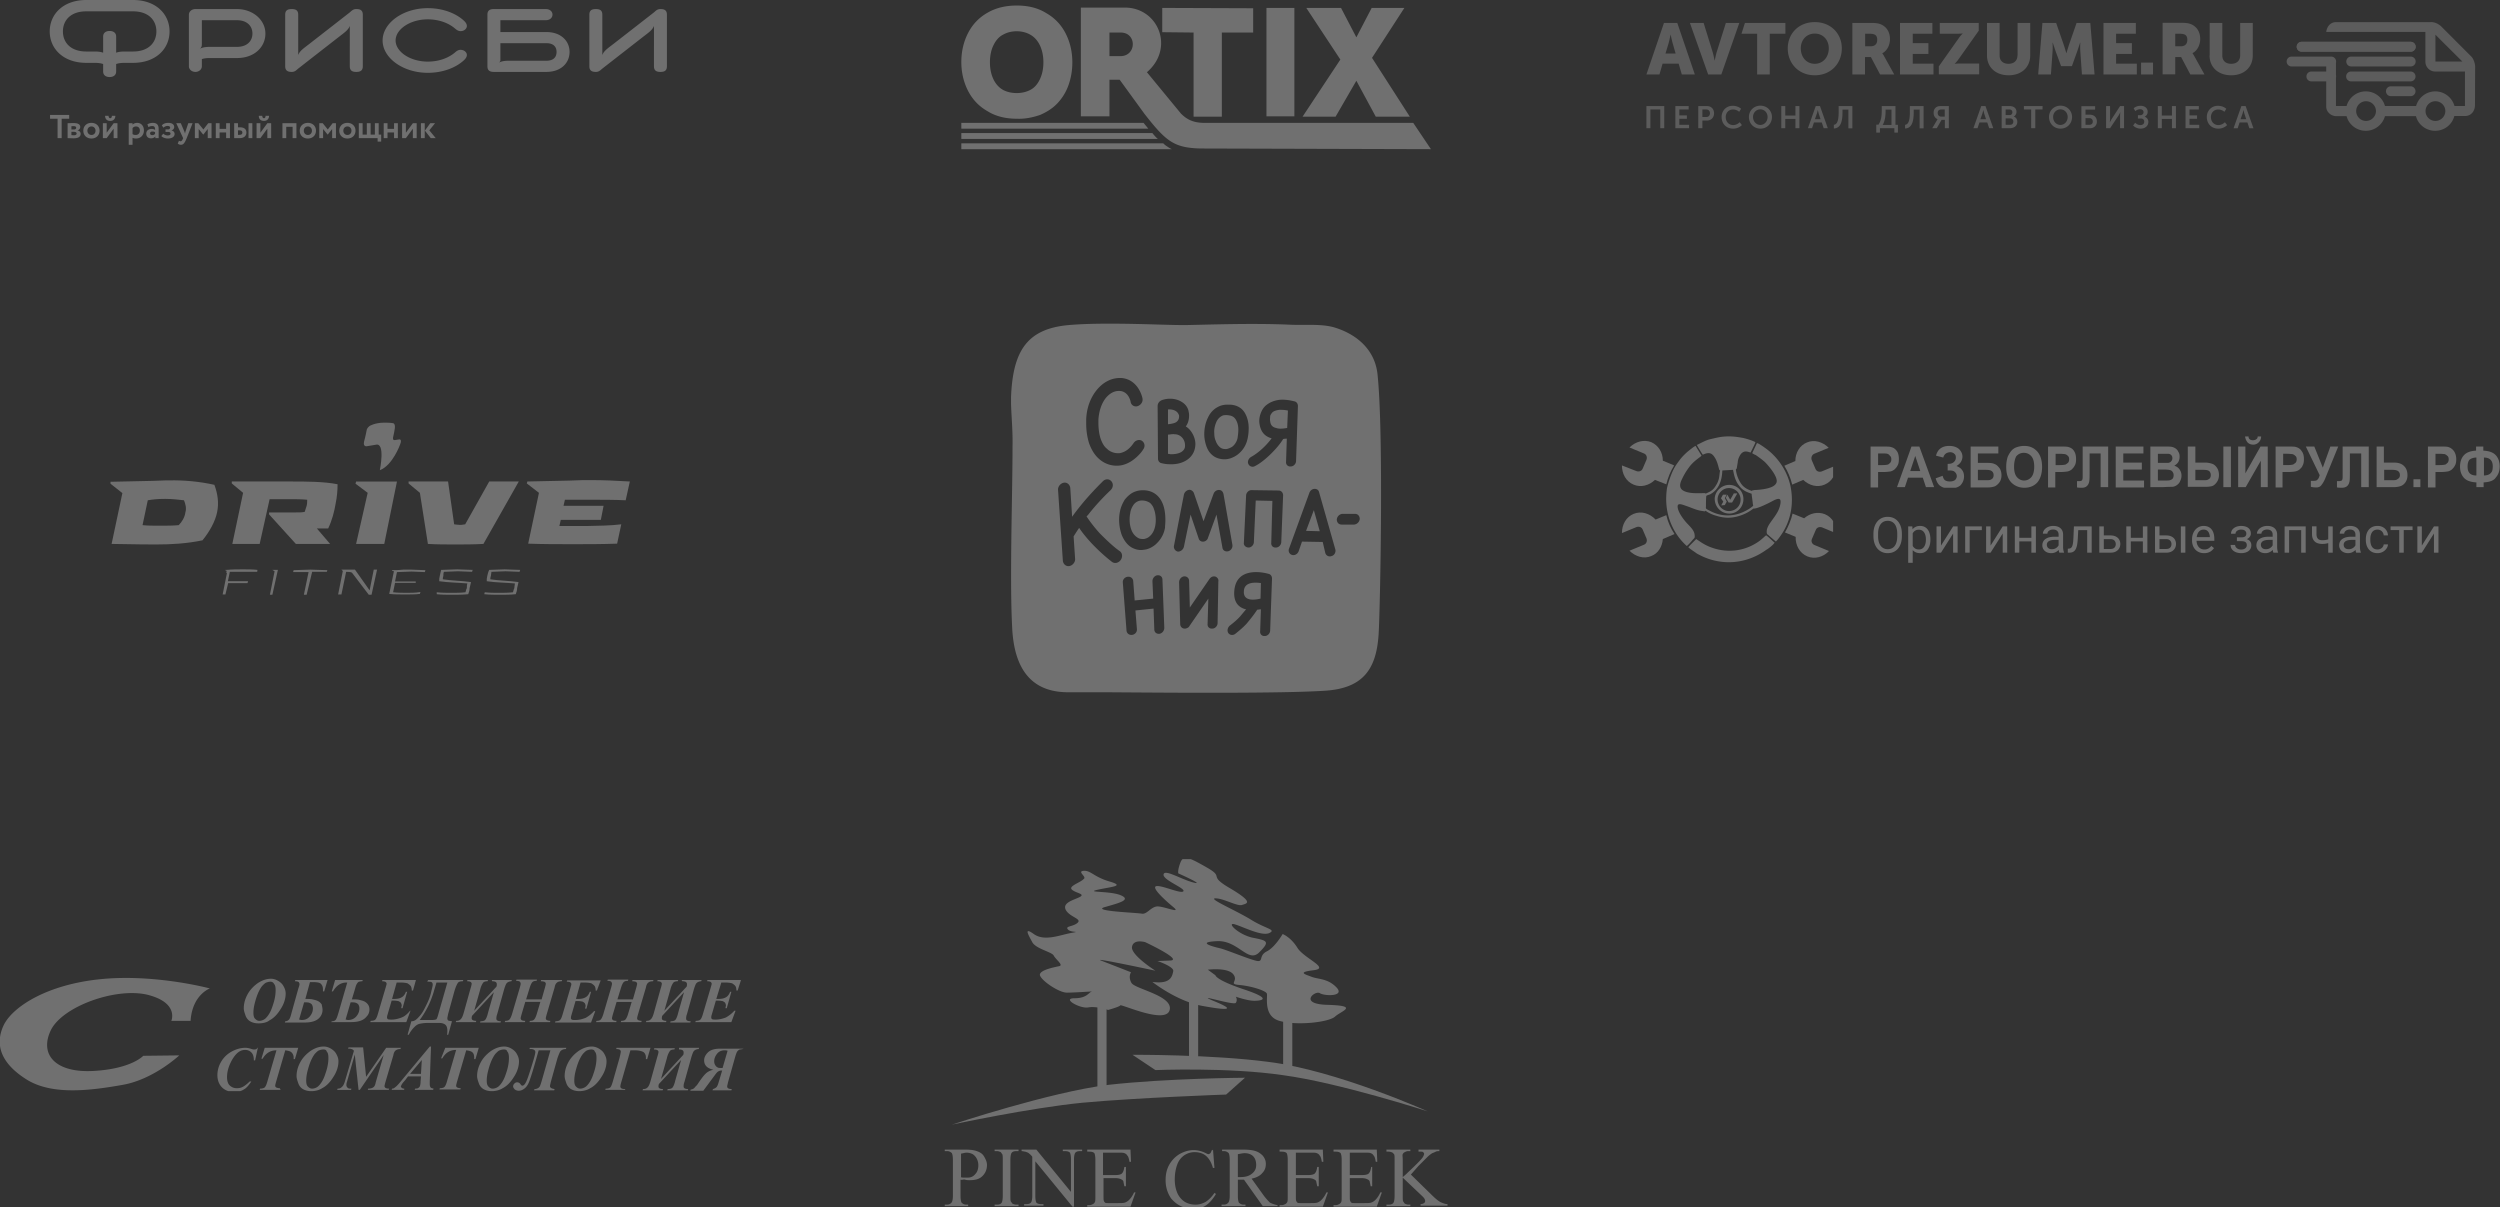 <svg width="905" height="437" fill="none" xmlns="http://www.w3.org/2000/svg"><rect width="100%" height="100%" fill="#333333" stroke="none"/><g opacity=".3" clip-path="url(#clip0_43_6622)" fill="#fff"><path d="M93.407 378.996l-1.061 4.877h-.455c0-1.371-.304-2.286-.91-2.895-.607-.61-1.365-.915-2.275-.915-1.061 0-2.123.457-3.032 1.372-.91.914-1.82 2.286-2.578 4.115-.607 1.524-.91 2.896-.91 4.42 0 1.219.303 2.286.91 2.896a3.647 3.647 0 002.578 1.067c.91 0 1.667-.153 2.426-.61.758-.457 1.516-1.067 2.274-1.829h.607c-.91 1.372-1.82 2.439-2.73 2.896-.91.61-2.123.915-3.487.915-1.82 0-3.336-.61-4.398-1.677-1.061-1.067-1.668-2.591-1.668-4.42a9.49 9.49 0 011.365-4.877 9.76 9.76 0 013.79-3.658c1.669-.915 3.337-1.372 5.005-1.372.606 0 1.365.152 2.274.457.455.153.759.153 1.062.153.303 0 .758-.153 1.061-.61h.152v-.305zm2.426.305h12.131l-1.213 4.115h-.455v-.61c0-.762-.303-1.371-.758-1.829-.455-.457-1.213-.609-2.275-.762l-3.336 11.432c-.151.609-.303 1.066-.303 1.371 0 .305.152.458.303.61a3.02 3.02 0 001.365.305l.303.609h-7.582l.152-.457c.758 0 1.365-.152 1.668-.457.303-.305.607-.915.91-1.981l3.336-11.432c-1.213 0-2.123.305-2.881.762-.758.458-1.516 1.22-2.123 2.287h-.455l1.213-3.963zM112.665 395c-1.214 0-2.275-.305-3.033-.762s-1.365-1.22-1.668-2.134c-.303-.915-.607-1.677-.607-2.591 0-1.677.455-3.353 1.365-5.03.91-1.676 2.275-3.048 3.791-4.115 1.668-1.067 3.184-1.524 4.701-1.524.909 0 1.819.305 2.577.762.759.457 1.517 1.067 1.972 1.981.454.762.758 1.677.758 2.591 0 1.829-.607 3.811-1.82 5.64-1.213 1.981-2.578 3.353-4.094 4.115-.91.61-2.275 1.067-3.942 1.067zm4.397-15.089c-.607 0-1.062.152-1.516.304-.455.153-.91.61-1.365 1.067-.455.458-.91 1.22-1.365 2.134-.455.915-.91 2.134-1.365 3.811-.454 1.676-.606 2.896-.606 3.962 0 .915.152 1.677.606 2.134.455.458.91.762 1.517.762.758 0 1.516-.304 2.123-.762 1.213-1.067 2.123-2.743 2.729-4.725.758-2.133 1.062-3.962 1.062-5.639 0-1.067-.152-1.829-.607-2.286-.152-.61-.607-.762-1.213-.762zm14.405-.61l1.062 10.517 7.278-10.517h5.307l-.151.457c-.758 0-1.213.153-1.668.457-.455.305-.758.915-.91 1.829l-2.881 9.755c-.152.61-.303 1.067-.303 1.372 0 .305.151.457.303.609.152.153.606.305 1.365.305l-.152.457h-7.582l.152-.457c.758 0 1.365-.152 1.82-.457.454-.305.758-.915.909-1.829l2.881-9.907-8.643 12.65h-.455l-1.364-12.802-2.881 10.059c-.152.457-.152.762-.152 1.067 0 .305.152.61.455.914.303.305.758.305 1.365.305l-.152.457h-5.004l.152-.457c.606 0 1.061-.152 1.364-.457.607-.457.91-1.067 1.213-1.981l3.336-11.279c-.303-.305-.606-.61-.909-.61-.304-.152-.607-.152-1.214-.152l.152-.458h5.307v.153zm20.926 10.364h-4.701l-.91 1.22-1.061 1.219c-.152.305-.303.457-.455.762 0 .152-.152.305-.152.457 0 .153.152.305.304.458.151.152.455.304.909.304v.458h-4.549l.152-.458c.455 0 .758-.152 1.062-.457.454-.305 1.061-.914 1.819-1.829l10.766-12.955h.455l-.455 12.498v1.219c0 .457.152.915.303 1.067.152.305.607.305 1.062.457l-.152.458h-6.672l.152-.458c.607 0 1.061-.152 1.061-.152.152-.152.455-.305.607-.61.152-.305.303-.914.303-1.676l.152-1.982zm0-.914l.303-5.03-4.246 5.03h3.943zm8.795-9.45h12.13l-1.213 4.115h-.455v-.61c0-.762-.151-1.371-.606-1.829-.455-.457-1.213-.609-2.275-.762l-3.336 11.432c-.151.609-.303 1.066-.303 1.371 0 .305.152.458.303.61.304.152.759.305 1.365.305l-.151.457h-7.582l.151-.457c.759 0 1.365-.153 1.668-.457.304-.305.607-.915.91-1.982l3.336-11.431c-1.213 0-2.123.305-2.881.762-.758.457-1.516 1.219-2.123 2.286h-.455l1.517-3.81zM178.019 395c-1.213 0-2.274-.305-3.033-.762-.758-.457-1.364-1.22-1.668-2.134-.303-.915-.606-1.677-.606-2.591 0-1.677.455-3.353 1.365-5.03.909-1.676 2.274-3.048 3.79-4.115 1.668-1.067 3.185-1.524 4.701-1.524.91 0 1.82.305 2.578.762.758.457 1.516 1.067 1.971 1.981.455.762.758 1.677.758 2.591 0 1.829-.606 3.811-1.819 5.64-1.213 1.981-2.578 3.353-4.094 4.115-.91.61-2.427 1.067-3.943 1.067zm4.398-15.089c-.607 0-1.062.152-1.517.304-.455.153-.91.61-1.365 1.067-.454.458-.909 1.22-1.364 2.134-.455.915-.91 2.134-1.365 3.811-.455 1.676-.606 2.896-.606 3.962 0 .915.151 1.677.606 2.134.455.458.91.762 1.516.762.759 0 1.517-.304 2.123-.762 1.213-1.067 2.123-2.743 2.73-4.725.758-2.133 1.061-3.962 1.061-5.639 0-1.067-.152-1.829-.606-2.286-.152-.61-.607-.762-1.213-.762zm22.593-.61l-.152.457c-.909 0-1.516.305-1.971.762-.303.457-.606 1.219-1.061 2.439l-2.426 8.688c-.152.762-.304 1.219-.304 1.524 0 .609.607.914 1.668 1.067l-.151.457h-7.279l.152-.457c.606 0 .91-.153 1.213-.305.303-.153.606-.457.758-.762.152-.305.455-1.22.758-2.287l3.033-10.669h-4.246l-1.516 5.335a124.624 124.624 0 01-1.668 5.334c-.455 1.372-1.062 2.439-1.82 3.049-.758.609-1.364.914-2.274.914-.455 0-.91-.152-1.365-.457-.303-.305-.606-.762-.606-1.067 0-.457.151-.762.454-1.067.304-.305.607-.457 1.062-.457.455 0 .91.305 1.213.762.152.305.455.457.606.457.455 0 .91-.457 1.365-1.371.455-.915 1.062-2.744 1.971-5.64.91-2.896 1.365-4.572 1.365-5.182 0-.61-.606-1.067-1.668-1.067h-.455l.152-.457h13.192zM209.711 395c-1.213 0-2.275-.305-3.033-.762s-1.365-1.22-1.668-2.134c-.303-.915-.606-1.677-.606-2.591 0-1.677.454-3.353 1.364-5.03.91-1.676 2.275-3.048 3.791-4.115 1.668-1.067 3.184-1.524 4.701-1.524.91 0 1.819.305 2.578.762.758.457 1.516 1.067 1.971 1.981.455.762.758 1.677.758 2.591 0 1.829-.607 3.811-1.82 5.64-1.213 1.981-2.577 3.353-4.094 4.115-.91.61-2.426 1.067-3.942 1.067zm4.397-15.089c-.606 0-1.061.152-1.516.304-.455.153-.91.61-1.365 1.067-.455.458-.91 1.22-1.365 2.134-.455.915-.909 2.134-1.364 3.811-.455 1.676-.607 2.896-.607 3.962 0 .915.152 1.677.607 2.134.455.458.909.762 1.516.762.758 0 1.516-.304 2.123-.762 1.213-1.067 2.123-2.743 2.729-4.725.758-2.133 1.062-3.962 1.062-5.639 0-1.067-.152-1.829-.607-2.286-.151-.61-.758-.762-1.213-.762zm12.283 14.631h-7.279l.152-.457c.758 0 1.365-.152 1.668-.457.303-.305.606-1.067.91-2.134l2.426-8.535c.303-1.22.455-1.982.455-2.286 0-.305-.152-.458-.304-.61-.151-.153-.606-.305-1.364-.305l.151-.457h12.283l-1.213 4.115h-.455v-.61c0-.609-.152-1.067-.455-1.524-.303-.457-.758-.609-1.213-.762-.455-.152-1.365-.305-2.426-.305h-1.517l-3.184 11.127c-.303.914-.455 1.676-.455 1.981 0 .61.607.915 1.668.915l.152.304zm19.409-15.241h7.278l-.151.457c-.455 0-.91.152-1.213.305a1.828 1.828 0 00-.759.762c-.151.305-.454 1.067-.758 2.134l-2.426 8.688c-.303.762-.303 1.371-.303 1.676 0 .61.606.915 1.668.915l-.152.457h-7.43l.152-.457c.758 0 1.364-.153 1.668-.458.303-.304.758-1.219 1.061-2.591l2.123-7.468-8.037 8.688c-.151.457-.151.762-.151.914 0 .61.606.915 1.668.915l-.152.457h-7.278l.151-.457c.758 0 1.213-.153 1.668-.61.455-.457.758-1.219 1.062-2.286l2.426-8.688c.303-.915.455-1.677.455-1.829 0-.305-.152-.457-.304-.61-.151-.152-.606-.305-1.364-.305l.151-.457h7.43l-.151.457c-.758 0-1.365.153-1.668.61-.303.457-.758 1.219-1.062 2.591l-2.122 7.469 8.036-8.688c.152-.305.152-.61.152-.915 0-.762-.607-1.067-1.668-1.067v-.609zm23.2 0l-.152.457c-.758.152-1.213.152-1.364.305-.152.152-.455.305-.607.61-.152.152-.455.914-.758 1.981l-2.578 9.145c-.152.762-.303 1.219-.303 1.524 0 .61.606.915 1.668.915l-.152.457h-6.823l.151-.457a2.938 2.938 0 001.365-.762c.303-.458.455-.915.606-1.372l1.365-4.573h-.303c-.455 0-.758.153-1.062.305-.303.153-.606.457-1.061 1.067l-4.397 5.944h-4.701l.152-.457c.606 0 1.061-.305 1.364-.61.304-.457.758-.762 1.062-1.219 1.213-1.829 2.123-3.048 2.881-3.81.758-.762 1.668-1.22 2.881-1.525-2.275-.457-3.336-1.676-3.336-3.353 0-1.067.455-1.981 1.365-2.896.909-.914 2.426-1.371 4.549-1.371H269v-.305zm-5.611 1.067c-.455-.153-.758-.153-1.061-.153-1.213 0-2.123.458-2.729 1.22-.607.762-1.062 1.676-1.062 2.743 0 .61.152 1.067.455 1.524.303.458.607.61.91.762.303.153.91.153 1.668.153l1.819-6.249zm-169.83-9.907c-1.213 0-2.275-.305-3.033-.762-.758-.458-1.365-1.22-1.668-2.134-.303-.915-.607-1.677-.607-2.591 0-1.677.455-3.353 1.365-5.03.91-1.676 2.275-3.048 3.791-4.115 1.668-1.067 3.184-1.524 4.7-1.524.91 0 1.82.305 2.579.762.758.457 1.516 1.067 1.971 1.981.455.762.758 1.677.758 2.591 0 1.829-.607 3.811-1.82 5.64-1.213 1.981-2.577 3.353-4.094 4.115-.91.762-2.426 1.067-3.942 1.067zm4.397-15.089c-.606 0-1.061.152-1.516.304-.455.153-.91.61-1.365 1.067-.455.458-.91 1.22-1.365 2.134-.454.915-.91 2.134-1.364 3.811-.455 1.676-.607 2.895-.607 3.962 0 .915.152 1.677.607 2.134.455.457.91.762 1.516.762.758 0 1.516-.305 2.123-.762 1.213-1.067 2.123-2.743 2.73-4.725.757-2.133 1.06-3.962 1.06-5.639 0-1.067-.15-1.829-.606-2.286-.151-.458-.758-.762-1.213-.762zm8.795-.153l.152-.457h11.675l-1.213 4.115h-.455v-.762c0-.915-.303-1.524-.758-1.982-.455-.457-1.516-.609-3.032-.609h-.91l-1.668 6.096c1.061 0 1.971 0 2.578.153.606.152 1.364.305 1.971.61a3.58 3.58 0 011.364 1.219c.152.762.304 1.372.304 1.981 0 .915-.304 1.829-.91 2.591-.607.762-1.365 1.22-2.275 1.525-.909.304-1.971.457-3.336.457h-7.126l.151-.457c.607 0 1.062-.305 1.365-.61.303-.305.607-1.219.91-2.439l2.426-8.688c.303-.914.455-1.371.455-1.676 0-.305-.152-.61-.303-.762-.152-.153-.607-.305-1.365-.305zm1.516 13.87c.303 0 .607.152.91.152 1.365 0 2.275-.457 3.033-1.371.758-.915 1.061-1.829 1.061-2.896 0-.458-.151-.915-.303-1.22-.152-.305-.607-.609-1.062-.762-.454-.152-1.061-.152-1.819-.152l-1.82 6.249zm11.828.61c.606 0 1.061-.153 1.364-.458.304-.305.607-1.067 1.062-2.591l3.184-10.974h-.303c-1.971 0-3.639 1.067-4.852 3.201h-.455l1.213-4.115h10.008l-.152.457c-.606 0-1.061.152-1.213.152-.303.153-.455.305-.758.762-.303.458-.455 1.067-.758 2.134l-1.062 3.506c1.062 0 1.971 0 2.578.152.607.153 1.365.305 1.971.61a3.585 3.585 0 011.365 1.219c.303.458.455 1.067.455 1.677 0 .914-.303 1.829-1.062 2.591-.606.762-1.364 1.219-2.274 1.524-.91.305-1.971.457-3.336.457h-7.127l.152-.304zm5.004-.61c.303 0 .606.152.91.152 1.213 0 2.274-.457 3.032-1.371.758-.915 1.062-1.829 1.062-2.896 0-.458-.152-.915-.304-1.22-.151-.305-.606-.609-1.061-.762-.455-.152-1.062-.152-1.82-.152l-1.819 6.249zm18.499-13.413l-1.668 5.944h.455c1.365 0 2.275-.152 3.033-.609.606-.305 1.213-1.067 1.516-1.982h.455l-1.668 5.945h-.455c0-.458.152-.762.152-.915 0-.457-.152-.762-.303-1.067-.304-.305-.607-.457-.91-.609-.303 0-.758-.153-1.516-.153h-.91l-1.517 5.182c-.151.458-.151.762-.151 1.067 0 .153.151.305.303.457.303.153.758.153 1.365.153 1.213 0 2.426-.305 3.639-.762 1.213-.457 2.123-1.372 3.033-2.439h.151l-1.516 4.115h-13.041l.152-.457c.758 0 1.365-.152 1.668-.457.303-.305.606-.915.91-1.982l2.881-9.754c.151-.61.303-.915.303-1.22 0-.304-.152-.457-.303-.609-.152-.153-.607-.305-1.365-.305l.152-.457h12.131l-1.062 3.81h-.455c0-.762-.151-1.219-.303-1.524-.303-.457-.758-.762-1.213-1.067-.455-.152-1.365-.305-2.578-.305h-1.365zm11.373-.914h12.737l-.151.457c-.91 0-1.517.152-1.82.61-.303.457-.758 1.371-1.213 2.896l-2.275 8.23c-.151.762-.303 1.372-.303 1.677 0 .457.152.609.303.762.152.152.607.152 1.365.305l-1.365 4.877h-.455c.152-.457.152-.915.152-1.372 0-.914-.152-1.676-.606-2.134-.455-.457-1.214-.762-2.275-.762h-4.397c-1.062 0-1.972.153-2.73.305s-1.365.61-1.971 1.219a10.625 10.625 0 00-1.971 2.744h-.455l1.364-4.877c.607 0 1.062-.153 1.517-.458.455-.305 1.061-.914 1.819-1.829.759-.914 1.365-2.134 2.123-3.658.759-1.524 1.365-3.048 1.668-4.42.304-1.372.607-2.286.607-2.896 0-.457-.152-.762-.455-.914-.303-.153-.758-.153-1.516-.153l.303-.609zm3.033.914l-.91 3.049c-.152.609-.455 1.524-.91 2.743a29.822 29.822 0 01-1.82 3.963c-.758 1.372-1.516 2.591-2.426 3.81h4.398c.909 0 1.516-.152 1.668-.305.151-.152.454-.914.758-2.133l3.184-11.127h-3.942zm20.015-.914h7.279l-.152.457c-.455 0-.91.152-1.213.305a1.832 1.832 0 00-.758.762c-.152.305-.455 1.067-.758 2.134l-2.426 8.687c-.304.763-.304 1.372-.304 1.677 0 .61.607.915 1.668.915l-.151.457h-7.43l.151-.457c.758 0 1.365-.153 1.668-.458.303-.305.758-1.219 1.062-2.591l2.123-7.468-7.885 8.535c-.152.457-.152.762-.152.915 0 .609.606.914 1.668.914l-.152.457h-7.278l.151-.457c.759 0 1.213-.152 1.668-.61.455-.457.759-1.219 1.062-2.286l2.426-8.688c.303-.914.455-1.676.455-1.829 0-.304-.152-.457-.303-.609-.152-.153-.607-.305-1.365-.305l.152-.457h7.43l-.152.457c-.758 0-1.365.152-1.668.61-.303.457-.758 1.219-1.061 2.591l-2.123 7.468 8.036-8.688c.152-.304.152-.609.152-.914 0-.762-.607-1.067-1.668-1.067l-.152-.457zm12.434 7.011h5.611l1.213-4.268c.151-.609.303-1.067.303-1.371 0-.305-.152-.458-.303-.61-.152-.153-.758-.305-1.517-.305l.152-.457h7.582l-.152.457c-.758 0-1.365.152-1.668.457-.455.305-.758.915-.91 1.829l-2.881 9.755c-.151.61-.303 1.067-.303 1.372 0 .305.152.457.303.609a3.01 3.01 0 001.365.305l-.152.457h-7.43l.152-.457c.758 0 1.213-.152 1.516-.457.304-.305.607-.915.91-1.829l1.365-4.573h-5.459l-1.365 4.573c-.151.61-.303 1.067-.303 1.372 0 .305.152.457.303.609.152.153.607.305 1.365.305l-.152.457h-7.278l.151-.457c.759 0 1.214-.152 1.517-.457.303-.305.606-.915.91-1.829l2.881-9.755c.151-.609.303-1.067.303-1.371 0-.305-.152-.61-.303-.763-.152-.152-.607-.304-1.365-.304l.152-.458h7.43l-.152.458c-.758 0-1.213.152-1.516.457-.304.305-.607.914-.91 1.829l-1.365 4.42zm19.713-6.097l-1.668 5.944h.455c1.364 0 2.274-.152 3.032-.609.607-.305 1.213-1.067 1.517-1.982h.455l-1.668 6.097h-.455c0-.457.151-.762.151-.915 0-.457-.151-.762-.303-1.066-.303-.305-.606-.458-.91-.61-.303 0-.758-.153-1.516-.153h-.91l-1.516 5.183c-.152.457-.152.762-.152 1.067 0 .152.152.304.303.457.304.152.759.152 1.365.152 1.213 0 2.426-.305 3.639-.762 1.062-.61 2.123-1.372 3.033-2.439h.455l-1.516 4.116h-13.041l.152-.458c.758 0 1.364-.152 1.668-.457.303-.305.606-.914.909-1.981l2.881-9.755c.152-.61.304-.914.304-1.219 0-.305-.152-.457-.304-.61-.151-.152-.606-.305-1.364-.305l.151-.457h12.131l-1.365 3.658h-.454c0-.762-.152-1.219-.304-1.524-.303-.457-.758-.762-1.213-1.067-.455-.152-1.364-.305-2.578-.305h-1.364zm13.344 6.097h5.61l1.213-4.268c.152-.609.304-1.067.304-1.371 0-.305-.152-.458-.304-.61-.151-.153-.758-.305-1.516-.305l.152-.457h7.581l-.151.457c-.759 0-1.365.152-1.668.457-.455.305-.758.915-.91 1.829l-2.881 9.755c-.152.61-.303 1.067-.303 1.372 0 .305.151.457.303.609.303.153.758.305 1.365.305l-.152.457h-7.43l.151-.457c.759 0 1.214-.152 1.517-.457.303-.305.606-.915.91-1.829l1.364-4.573h-5.459l-1.364 4.573c-.152.61-.304 1.067-.304 1.372 0 .305.152.457.304.609.151.153.606.305 1.364.305l-.151.457h-7.279l.152-.457c.758 0 1.213-.152 1.516-.457.304-.305.607-.915.91-1.829l2.881-9.755c.152-.609.303-1.067.303-1.371 0-.305-.151-.61-.303-.763-.151-.152-.606-.304-1.365-.304l.152-.458h7.43l-.151.458c-.759 0-1.213.152-1.517.457-.303.305-.606.914-.91 1.829l-1.364 4.42zm23.2-7.011h7.278l-.151.457c-.455 0-.91.152-1.213.305a1.828 1.828 0 00-.759.762c-.151.305-.454 1.067-.758 2.134l-2.426 8.687c-.303.763-.303 1.372-.303 1.677 0 .61.606.915 1.668.915l-.152.457h-7.278l.151-.457c.759 0 1.365-.153 1.668-.458.304-.305.758-1.219 1.062-2.591l2.123-7.468-7.885 8.535c-.152.457-.152.762-.152.915 0 .609.607.914 1.668.914l-.152.457h-7.278l.152-.457c.758 0 1.213-.152 1.667-.61.455-.457.759-1.219 1.062-2.286l2.426-8.688c.303-.914.455-1.676.455-1.829 0-.304-.152-.457-.303-.609-.152-.153-.607-.305-1.365-.305l.152-.457h7.43l-.152.457c-.758 0-1.365.152-1.668.61-.303.457-.758 1.219-1.061 2.591l-2.123 7.468 8.036-8.688c.152-.304.152-.609.152-.914 0-.762-.606-1.067-1.668-1.067l-.303-.457zm14.405.914l-1.82 5.944h.455c1.365 0 2.275-.152 3.033-.609.607-.305 1.213-1.067 1.516-1.982h.455l-1.668 5.945h-.455c0-.458.152-.762.152-.915 0-.457-.152-.762-.303-1.067-.304-.305-.607-.457-.91-.609-.303 0-.758-.153-1.516-.153h-.91l-1.517 5.182c-.151.458-.151.762-.151 1.067 0 .153.151.305.303.457.303.153.758.153 1.365.153 1.213 0 2.426-.305 3.639-.762 1.061-.61 2.123-1.372 3.033-2.439h.455l-1.517 4.115h-13.04l.151-.457c.759 0 1.365-.152 1.668-.457.304-.305.607-.915.91-1.982l2.881-9.754c.152-.61.303-.915.303-1.22 0-.304-.151-.457-.303-.609-.151-.153-.606-.305-1.365-.305l.152-.457h12.131l-1.213 3.81h-.455c0-.762-.152-1.219-.303-1.524-.304-.457-.759-.762-1.213-1.067-.455-.152-1.365-.305-2.578-.305h-1.365zm-199.097 13.87s2.88-6.554-8.643-9.45c-11.525-2.743-30.934 4.268-35.028 12.956-4.094 8.687 1.668 15.394 15.467 14.632 13.798-.762 18.044-5.487 18.044-5.487l13.04-.153s-9.249 8.688-20.47 10.669c-11.22 1.982-25.474 3.963-34.876-1.981-9.401-5.944-11.372-12.651-8.34-19.357 3.033-6.706 15.467-14.937 35.18-16.918 19.712-1.982 39.576 3.353 39.576 3.353s-6.368 2.286-6.975 11.736h-6.975z"/></g><g opacity=".3" clip-path="url(#clip1_43_6622)" fill="#fff"><path d="M347.711 427.039v5.903c0 1.291.184 2.029.368 2.398.368.369.921.738 1.658.738h.737v.554H342v-.554h.737c.921 0 1.474-.369 1.842-.922.184-.369.368-1.107.368-2.214v-13.098c0-1.291-.184-2.029-.368-2.398-.368-.369-.921-.738-1.658-.738H342v-.554h7.368c1.843 0 3.316.185 4.237.554 1.106.369 2.027.922 2.579 1.845.553.922 1.105 2.029 1.105 3.136 0 1.66-.552 2.951-1.657 4.058-1.106 1.107-2.579 1.476-4.606 1.476-.552 0-1.105 0-1.658-.184-.552-.185-.921.184-1.657 0zm0-.923c.552.185.921.185 1.473.185h1.105c1.106 0 2.027-.369 2.764-1.292.736-.738 1.105-1.844 1.105-3.136 0-.922-.184-1.66-.553-2.398a4.352 4.352 0 00-1.473-1.66c-.737-.369-1.474-.554-2.211-.554-.553 0-1.105.185-2.026.369v8.486h-.184zm20.999 9.962v.554h-8.658v-.554h.737c.921 0 1.474-.184 1.842-.738.185-.369.369-1.107.369-2.398v-13.098c0-1.107 0-1.66-.184-2.029-.185-.185-.369-.554-.553-.738-.368-.185-.921-.369-1.289-.369h-.922v-.554h8.658v.554h-.736c-.922 0-1.474.184-1.843.738-.184.369-.368 1.107-.368 2.398v13.098c0 1.107 0 1.66.184 2.029.184.185.369.554.553.738.368.185.921.369 1.289.369h.921zm.922-19.924h5.526l12.526 15.312v-11.807c0-1.291-.184-2.029-.368-2.398-.369-.369-.921-.553-1.842-.553h-.737v-.554h7v.554H391c-.921 0-1.474.184-1.842.738-.184.369-.369 1.107-.369 2.213v17.157h-.552l-13.448-16.419v12.545c0 1.291.185 2.029.369 2.398.368.369.921.554 1.842.554h.737v.553h-7v-.553h.737c.921 0 1.473-.185 1.842-.738.184-.369.368-1.107.368-2.214v-14.205c-.552-.738-1.105-1.107-1.289-1.291-.184-.185-.737-.369-1.29-.554-.368 0-.737-.184-1.289-.184v-.554h-.184zm29.657 1.107v8.117h4.421c1.106 0 2.027-.184 2.395-.553.553-.554.737-1.291.921-2.398h.553v7.01h-.553c-.184-.923-.368-1.66-.368-1.845-.184-.369-.553-.553-.921-.738-.369-.184-1.105-.369-1.842-.369h-4.421v6.641c0 .923 0 1.476.184 1.661 0 .184.184.369.368.553.184.185.553.185 1.106.185h3.5c1.105 0 2.026 0 2.578-.185a3.997 3.997 0 001.474-.922 8.907 8.907 0 001.842-2.767h.553l-1.842 5.165h-15.658v-.553h.737c.552 0 .921-.185 1.289-.369.369-.185.553-.369.737-.738.184-.369.184-.923.184-2.03v-13.282c0-1.291-.184-2.029-.368-2.398-.369-.369-.921-.554-1.842-.554h-.737v-.738h15.658l.184 4.428h-.553c-.184-1.107-.368-1.845-.736-2.214a1.888 1.888 0 00-1.106-.922c-.368-.185-1.105-.185-2.026-.185h-5.711zm39.79-1.476l.552 7.01h-.552c-.553-2.029-1.474-3.505-2.579-4.427-1.105-.923-2.579-1.291-4.053-1.291a6.633 6.633 0 00-3.684 1.106c-1.105.738-2.026 1.845-2.579 3.321-.553 1.476-.921 3.321-.921 5.534 0 1.845.368 3.506.921 4.797s1.474 2.398 2.579 3.136c1.105.738 2.579 1.107 4.053 1.107 1.289 0 2.394-.369 3.5-.922.921-.554 2.21-1.661 3.315-3.321l.553.369c-1.105 1.845-2.21 3.136-3.5 4.058-1.289.923-2.947 1.292-4.789 1.292-3.316 0-5.895-1.292-7.921-3.69-1.29-1.845-2.027-4.058-2.027-6.641 0-2.029.369-3.874 1.29-5.534a10.646 10.646 0 013.684-3.875c1.658-.922 3.316-1.475 5.158-1.475 1.474 0 2.947.369 4.421 1.106.368.185.737.369.921.369.184 0 .553-.184.737-.369.184-.184.368-.737.552-1.106h.369v-.554zm23.395 20.847h-5.343l-6.815-9.593h-2.211v5.903c0 1.291.184 2.029.369 2.398.368.369.921.738 1.657.738h.737v.554h-8.658v-.554h.737c.921 0 1.474-.369 1.842-.922.185-.369.369-1.107.369-2.214v-13.098c0-1.291-.184-2.029-.369-2.398-.368-.369-.921-.738-1.657-.738h-.737v-.554h7.368c2.211 0 3.684.185 4.79.554 1.105.369 1.842.922 2.578 1.66.737.922 1.106 1.845 1.106 2.952 0 1.291-.369 2.398-1.29 3.32-.737.923-2.026 1.661-3.868 2.03l4.237 5.903c.921 1.291 1.842 2.214 2.394 2.767a9.714 9.714 0 002.764.923v.369zm-14.553-10.516h.921c2.026 0 3.316-.369 4.421-1.291 1.105-.923 1.474-1.845 1.474-3.136 0-1.292-.369-2.399-1.106-3.136-.736-.738-1.842-1.107-3.131-1.107-.553 0-1.29.184-2.395.369v8.301h-.184zm21.184-8.855v8.117h4.421c1.105 0 2.026-.184 2.395-.553.552-.554.737-1.291.921-2.398h.553v7.01h-.553c-.184-.923-.369-1.66-.369-1.845-.184-.369-.552-.553-.921-.738-.368-.184-1.105-.369-1.842-.369h-4.605v6.641c0 .923 0 1.476.184 1.661 0 .184.184.369.369.553.184.185.552.185 1.105.185h3.5c1.105 0 2.026 0 2.579-.185a4.006 4.006 0 001.474-.922 8.943 8.943 0 001.842-2.767h.552l-1.842 5.165H463.21v-.553h.737c.553 0 .921-.185 1.29-.369.368-.185.552-.369.736-.738.185-.369.185-.923.185-2.03v-13.282c0-1.291-.185-2.029-.369-2.398-.368-.369-.921-.554-1.842-.554h-.737v-.738h15.658l.184 4.428h-.552c-.184-1.107-.369-1.845-.737-2.214-.184-.369-.553-.738-1.105-.922-.369-.185-1.106-.185-2.027-.185h-5.526zm19.526 0v8.117h4.422c1.105 0 2.026-.184 2.394-.553.553-.554.737-1.291.921-2.398h.369v7.01h-.553c-.184-.923-.368-1.66-.368-1.845-.185-.369-.553-.553-.921-.738-.369-.184-1.106-.369-1.842-.369h-4.422v6.641c0 .923 0 1.476.185 1.661 0 .184.184.369.368.553.184.185.553.185 1.105.185h3.5c1.106 0 2.027 0 2.579-.185a3.997 3.997 0 001.474-.922 8.925 8.925 0 001.842-2.767h.553l-1.842 5.165h-15.658v-.553h.737c.552 0 .921-.185 1.289-.369.368-.185.553-.369.737-.738.184-.369.184-.923.184-2.03v-13.282c0-1.291-.184-2.029-.368-2.398-.369-.369-.921-.554-1.842-.554h-.737v-.738h15.658l.184 4.428h-.553c-.184-1.107-.368-1.845-.737-2.214-.184-.369-.552-.738-1.105-.922-.368-.185-1.105-.185-2.026-.185h-5.527zm22.106 7.933l7.552 7.379c1.29 1.291 2.211 2.029 3.132 2.583.921.369 1.658.738 2.579.738v.553h-9.763v-.553c.552 0 .921-.185 1.289-.369.184-.185.369-.369.369-.738 0-.185 0-.369-.185-.738-.184-.369-.368-.554-.921-1.107l-7-6.641v6.641c0 1.107 0 1.66.185 2.029.184.185.368.554.552.738.369.185.921.369 1.29.369h.736v.554h-8.657v-.554h.736c.921 0 1.474-.184 1.843-.738.184-.369.368-1.107.368-2.398v-13.098c0-1.107 0-1.66-.184-2.029l-.553-.554c-.368-.184-.921-.369-1.474-.369h-.736v-.738h8.657v.554h-.736c-.553 0-.921.184-1.29.369-.368.184-.552.369-.737.738-.184.369 0 .922 0 2.029v6.272c.185-.184.921-.738 2.027-1.845 2.947-2.767 4.789-4.612 5.342-5.534.184-.369.368-.738.368-1.107 0-.184-.184-.369-.368-.553-.184-.185-.553-.185-1.106-.185h-.552v-.738h7.552v.554c-.368 0-.921 0-1.289.184a8.971 8.971 0 01-1.289.554c-.553.369-1.106.738-1.843 1.476l-3.131 3.136-2.763 3.136zm-109.605-59.589s4.052-1.106 4.421-1.66c.368-.553 16.579 7.01 17.868 1.66 1.29-5.165-12.526-7.563-13.816-9.777-1.289-2.214-.184-3.874-.184-3.874s-7.553-2.952-10.868-4.243c-3.5-1.291 19.71 3.689 19.71 3.689s-9.026-5.718-8.473-8.67c.552-2.952 4.789-1.66 4.789-1.66s13.816 6.456 9.026 6.641l-4.605.184s6.079 2.03 5.711 3.69c-.369 1.66-.737 4.796-7.553 3.874 0 0 8.842 7.01 18.053 8.671 9.026 1.66 12.526 1.66 4.421-1.661-8.106-3.32 7 1.661 7.736.554.737-1.107 0-2.214 0-2.214s4.237 1.476 6.632 1.476c2.395 0 7-.554-3.5-4.059s-10.5-5.165-10.5-5.165l-2.763-2.029s7.184-.923 9.21 1.66c2.027 2.583-2.026 3.505 2.211 3.874 4.237.369 9.579 2.029 9.947 3.136.369 1.107-1.473 8.486 4.974 9.962 6.263 1.66 17.5.369 19.71-1.66 2.211-2.03 8.843-3.874-2.394-4.243-11.237-.185-4.79-5.35-3.132-4.243 1.658 1.107 9.211 1.291 6.079-2.03-3.131-3.32-6.631-2.951-9.026-3.874-2.395-.922-5.342-1.66.737-2.398 6.079-.738-3.5-4.243-5.895-8.117-2.395-3.874-5.342-4.981-5.342-4.981s-2.763 4.796-5.711 6.272c-2.947 1.476-1.289 3.69-3.316 3.505-2.026-.184-11.236-4.058-13.631-4.612-2.395-.553-8.842-2.213-1.105-2.582 7.736-.369 11.236 8.117 15.289 4.058 4.053-4.058 2.947-4.243-2.579-5.35-5.342-1.291-9.395-5.719-6.263-4.796 3.132.922 9.763 4.427 12.526 3.136 2.579-1.291-1.289-1.476-6.631-4.797-5.342-3.32-15.842-7.748-12.895-7.748 2.947 0 7.921 2.952 9.579 2.399 1.658-.554 4.605-.738-4.053-5.904-8.658-4.981-2.026-3.874-8.473-7.564-6.448-3.689-8.658-4.796-9.763-1.844-1.106 2.951-.737 3.874-.737 3.874s9.947 4.427 5.526 3.32c-4.421-1.106-10.5-4.981-10.868-2.951-.369 2.029 7.921 4.981 7.184 6.088-.737 1.106-7.737-2.214-9.763-1.845-2.027.369 2.763 4.796 6.079 7.563 3.315 2.768-3.869-.553-6.079-.184-2.211.369-3.5 2.952-5.342 2.583-1.843-.369-18.606-.923-13.264-2.399 5.158-1.475 9.579-2.582 5.711-4.243-3.869-1.66-13.263-.922-8.29-2.029 4.974-1.107 9.948-1.291 4.237-2.952-5.71-1.66-6.816-4.058-9.394-3.874-2.579.185 1.289 2.214 0 2.952-1.106 1.291-5.711 2.583-4.237 3.874 1.473 1.291 4.789 1.476 2.947 2.583-2.026 1.107-6.632 2.029-5.158 4.796 1.474 2.583 5.895 3.137 4.237 4.612-1.658 1.476-4.605 1.107-3.5 2.399 1.105 1.291 5.158.553 1.105 1.291-4.052.738-9.579 3.136-13.447.369-3.869-2.767-1.842.553-.553 2.952 1.29 2.398 7 3.505 7.737 4.796.737 1.476 3.684 3.505 2.026 3.874-1.657.369-6.631 1.292-7 2.952-.368 1.66 6.632 6.641 9.764 6.641 3.131 0 10.131-.553 9.026-.369-1.105.185-1.658 2.398-6.263 2.398-4.79 0 2.026 3.875 4.973 3.321 2.948-.553 7.185.922 7.185.922z"/><path d="M400.579 364.314h-3.316v30.993h3.316v-30.993zm33.158-10.332h-3.316v30.993h3.316v-30.993zm34.079 2.768H464.5v30.993h3.316V356.75z"/><path d="M344.579 407.113s35.552-11.807 56.552-14.39c21.185-2.398 49.553-2.582 49.553-2.582l-6.816 6.087s-31.868 1.107-51.947 2.952c-18.974 1.845-47.342 7.933-47.342 7.933z"/><path d="M516.816 402.318s-32.79-14.759-57.474-17.895c-21-2.767-49.368-2.583-49.368-2.583l8.289 5.535s26.158-1.107 46.237 1.845c20.447 2.767 52.316 13.098 52.316 13.098z"/></g><g opacity=".3" clip-path="url(#clip2_43_6622)" fill="#fff"><path d="M64.7 190.099c1.2-1.2 2.2-2.9 2.4-4.6.5-1.5 0-3.2-.5-4.4-2.2-.2-3.9-.5-6.8-.5s-4.4.2-6.3.5l-1.9 9c1.9.2 3.4.2 6.3.2s4.6 0 6.8-.2zm12.9-14.6c1.2 3.2 1.7 6.5 1 9.9-.7 3.4-2.7 7-5.3 10.2-5.8 1.2-11.4 1.5-16.7 1.5-2.9 0-5.6 0-16.2-.2l3.9-18.4-4.3-3.4v-.7c6.3-.2 13.8-.2 20.1-.5h1.2c5.4-.1 10.9.4 16.3 1.6zM94 196.901h-9.9l3.9-18.5-4.1-3.4v-.7h21.8c4.8 0 11.6 0 16.5 1 0 2.2-.2 4.6-.7 7-.5 2.9-1.2 5.8-2.7 9h-4.1l4.8 5.6h-12.4l-9.7-10.7v-.7h9.7c1.2 0 2.2 0 3.2-.2.2-.7.5-1.5.7-2.2.2-.7.2-1.5.2-2.2-2.2-.2-4.1-.2-6.8-.2h-6.8l-3.6 16.2zm34.9-22.6l-.2.8 4.4 3.3-4.2 18.5h10.2l4.6-22.6h-14.8zm39.5 15.5l8.7-15.5h10.7l-12.8 22.6c-3.6.2-7 .2-10.2.2-3.4 0-6.5 0-9.9-.2l-2.9-18.5-4.1-3.4v-.7h14.3l2.2 15.5c.2 0 1.2.2 1.9.2.7.1 1.7-.2 2.1-.2zm56.5 0l-1.5 7c-5.6.2-10.7.2-16 .2-5.3 0-10.9 0-16.2-.2l3.9-18.4-4.4-3.4.2-.7c6.1-.2 13.8-.2 20.1-.5h2.9c4.6 0 9.2.2 14.1.5l-1.5 6.8c-3.9-.2-9-.2-12.8-.2h-9.2l-.5 2.2h14.5l-1 5.1H203l-.5 2.2H213c3.7-.1 8-.1 11.9-.6zM133.8 154.2c-.7.5-1 1.2-1 1.2-.5 2.7-1 4.4-1 4.4-.5 2.2 1.2 1.7 1.2 1.7l3-.5c3.6-1 1.5 9.2 1.5 9.2 4.6-1.7 7.3-9.2 7.3-9.2 1-2.4-.5-1.9-.5-1.9l-1.3.2c-1 .2-.7-1-.7-1 .5-2.4 1.2-4.8 0-5.1-1.2-.2-2.2-.2-3.2-.2-3.4 0-5.3 1.2-5.3 1.2zm-51.9 53.3l.2-1.2c1.9-.2 3.9-.2 5.8-.2s3.6 0 5.3.2l-.1.7h-9.9l-.7 3.4h7.3l-.2.7h-7l-1 4.1h-1l1.7-8.5-.7-.2v-.2c1.2 0 4.1-.2 6.5-.2l-5.1.7-1.1.7zm16.7 7.801h-.9l1.7-8.5-.8-.5h2l-2 9zm19.7-8.302H113l-2 8.3h-1l1.7-8.2h-5.6l.2-.7c1.9 0 4.1-.2 6.1-.2 1.9 0 3.9.2 6.1.2l-.2.6zm16.2 8.3h-1l-6.1-8c-.6-.3-1.4-.3-2.1-.3l-1.7 8.2h-1.2l1.7-8.5-.5-.5h4.9l5.3 7.5 1.5-7.5h1.2l-2 9.1zm17.7-1l-.2.7c-1.7.2-3.4.2-5.3.2s-3.9 0-5.8-.2l1.7-8.2-.7-.2v-.2c.7 0 2.4 0 4.1-.2h2.9c1.7 0 3.4.2 5.1.2l-.2.7c-1.5 0-3.4-.2-4.8-.2-1.7 0-3.6.2-5.3.2l-.7 3.4h7.5v.5H143l-.7 3.4c1.7.2 3.4.2 5.3.2 1.2 0 2.9 0 4.6-.3zm6.8-3.899c0-.7 0-1.2.2-1.9s.2-1.2.5-2.2c1.9 0 3.9-.2 5.8-.2 1.7 0 3.6.2 5.6.2l-.2.7c-1.7 0-3.4-.2-5.1-.2-1.7 0-3.4.2-5.1.2-.2.5-.2 1-.2 1.5-.2.5-.2 1-.2 1.2 3.2.5 6.5.5 10.2 1-.2.7-.2 1.2-.5 2.2 0 .7-.2 1.5-.5 2.2-1.9.2-3.9.2-5.8.2s-3.9 0-5.6-.2v-.7c1.7.2 3.6.2 5.3.2 1.7 0 3.4 0 5.1-.2.2-.5.2-1 .5-1.5 0-.7 0-1.2.2-1.7-3.4-.3-6.8-.3-10.2-.8zm17.2 0c0-.7 0-1.2.2-1.9s.2-1.2.7-2.2c1.7 0 3.6-.2 5.6-.2 1.7 0 3.6.2 5.6.2l-.2.7c-1.7 0-3.4-.2-5.1-.2-1.7 0-3.4.2-5.1.2 0 .5-.2 1-.2 1.5-.2.5-.2 1-.2 1.2 3.2.5 6.5.5 10.2 1-.2.7-.2 1.2-.5 2.2 0 .7-.2 1.5-.5 2.2-1.9.2-3.9.2-5.8.2s-3.6 0-5.6-.2l.2-.7c1.7.2 3.4.2 5.1.2 1.7 0 3.4 0 5.1-.2.2-.5.2-1 .5-1.5 0-.7.2-1.2.2-1.7-3.4-.3-6.8-.3-10.2-.8z"/></g><g opacity=".2" fill="#fff"><path fill-rule="evenodd" clip-rule="evenodd" d="M865.514 31.244c-1 0-1.79.787-1.79 1.784s.79 1.783 1.79 1.783h7.107a1.77 1.77 0 001.79-1.783c0-.997-.789-1.784-1.79-1.784h-7.107zm-14.366-10.758c-1 0-1.79.787-1.79 1.784s.79 1.784 1.79 1.784h21.532c1 0 1.79-.787 1.79-1.784s-.79-1.784-1.79-1.784h-21.532zm-.054 5.404c-1 0-1.79.787-1.79 1.784s.79 1.784 1.79 1.784h21.532c1 0 1.79-.787 1.79-1.784s-.79-1.783-1.79-1.783h-21.532z"/><path d="M872.678 15.137h-39.483c-1.001 0-1.79.787-1.79 1.783 0 .997.789 1.784 1.79 1.784h39.483c1 0 1.79-.787 1.79-1.784 0-.944-.79-1.783-1.79-1.783z"/><path d="M872.678 15.137h-39.483c-1.001 0-1.79.787-1.79 1.783 0 .997.789 1.784 1.79 1.784h39.483c1 0 1.79-.787 1.79-1.784 0-.944-.79-1.783-1.79-1.783z"/><path fill-rule="evenodd" clip-rule="evenodd" d="M896 24.056c0-1.05-.632-2.99-1.474-3.672L883.839 9.682c-1.106-1.102-2.58-1.731-3.948-1.679h-34.219c-2.054 0-3.317 1.574-3.58 3.567h35.903v10.807c0 1.731 1.422 3.515 3.58 3.515h10.74v12.485h-3.791c-.842-3.043-3.632-5.298-6.949-5.298-3.316 0-6.106 2.255-6.949 5.298H863.36c-.842-3.043-3.632-5.298-6.949-5.298-3.317 0-6.107 2.255-6.949 5.298h-3.843V28.043c.053-.105.053-.263.053-.42 0-.158 0-.262-.053-.42v-4.511c.053-.105.053-.263.053-.42 0-.997-.79-1.784-1.79-1.784h-14.32c-1 0-1.79.787-1.79 1.784s.79 1.784 1.79 1.784h12.53v1.836h-5.37c-1 0-1.79.787-1.79 1.783 0 .997.79 1.784 1.79 1.784h5.37v9.076c0 2.255 2.053 3.514 3.58 3.514h3.79c.79 3.043 3.632 5.299 6.949 5.299 3.317 0 6.107-2.256 6.949-5.299h11.214c.789 3.043 3.632 5.299 6.949 5.299 3.369 0 6.159-2.256 6.949-5.351h3.843c2.264 0 3.632-1.784 3.632-4.04L896 24.056zm-14.372-1.784v-9.705l9.739 9.705h-9.739zM856.516 43.78c-2 0-3.579-1.626-3.579-3.567 0-1.993 1.632-3.567 3.579-3.567 1.948 0 3.58 1.626 3.58 3.567 0 1.941-1.632 3.567-3.58 3.567zm25.112 0a3.577 3.577 0 01-3.58-3.567c0-1.993 1.632-3.567 3.58-3.567 2 0 3.58 1.626 3.58 3.567 0 1.941-1.632 3.567-3.58 3.567zM596 46.417h1.441v-6.781h3.576v6.781h1.44v-8.019H596v8.02zm10.431 0h5.017V45.18h-3.527v-2.178h2.733v-1.238h-2.733v-2.128h3.378v-1.238h-4.818v8.02h-.05zm8.395 0h1.441v-2.772h1.639c1.49 0 2.583-1.089 2.583-2.623 0-1.584-1.043-2.623-2.583-2.623h-3.13v8.018h.05zm1.441-4.059v-2.722h1.39c.845 0 1.342.544 1.342 1.336 0 .842-.497 1.386-1.342 1.386h-1.39zm6.954 0c0 2.376 1.639 4.208 4.172 4.208 1.441 0 2.484-.594 3.179-1.287l-.794-1.04c-.596.594-1.491 1.04-2.335 1.04-1.739 0-2.732-1.386-2.732-2.871s.944-2.772 2.682-2.772a3.42 3.42 0 012.186.841l.695-1.088c-.794-.743-1.937-1.09-2.98-1.09-2.335-.049-4.073 1.733-4.073 4.06zm9.885 0c0 2.376 1.788 4.208 4.172 4.208 2.384 0 4.173-1.832 4.173-4.208 0-2.277-1.789-4.108-4.173-4.108-2.384 0-4.172 1.782-4.172 4.108zm1.49 0c0-1.584 1.192-2.772 2.633-2.772 1.49 0 2.632 1.188 2.632 2.772 0 1.634-1.192 2.871-2.632 2.871-1.441 0-2.633-1.237-2.633-2.87zm10.232 4.06h1.441V43.05h3.676v3.366h1.44v-8.019h-1.44v3.416h-3.676v-3.416h-1.441v8.02zm9.637 0h1.49l.696-2.08h2.831l.695 2.08h1.491l-2.832-8.02h-1.54l-2.831 8.02zm2.533-3.268l.745-2.128c.149-.446.298-1.238.298-1.238s.199.792.299 1.238l.695 2.128h-2.037zm6.855 2.03v1.336c2.235-.099 3.13-2.03 3.13-5.89v-.94h2.136v6.78h1.44v-8.068h-4.967v2.178c0 3.119-.547 4.455-1.739 4.604zm17.684 0c.844-1.337 1.043-3.366 1.043-4.9v-.595h2.136v5.544h-3.179v-.05zm-2.335 0V48h1.341v-1.584h5.216V48h1.291v-2.82h-.894v-6.782h-4.967v1.733c0 1.633-.149 3.514-1.192 5h-.795v.049zm10.431 0v1.336c2.236-.099 3.13-2.03 3.13-5.89v-.94h2.136v6.78h1.44v-8.068h-4.967v2.178c0 3.119-.546 4.455-1.739 4.604zm9.836 1.237h1.639l1.738-3.02h1.193v3.02h1.44v-8.019h-2.633c-.794 0-1.192.05-1.539.198-.795.347-1.342 1.09-1.342 2.228 0 1.04.447 1.88 1.441 2.326 0 0-.099.1-.248.396l-1.689 2.871zm3.278-4.207c-.795 0-1.291-.495-1.291-1.337 0-.445.149-.841.496-1.04.199-.148.497-.197.994-.197h1.043v2.574h-1.242zm11.624 4.207h1.49l.695-2.079h2.832l.695 2.08h1.49l-2.831-8.02h-1.54l-2.831 8.02zm2.533-3.267l.745-2.128c.149-.446.298-1.238.298-1.238s.199.792.298 1.238l.695 2.128h-2.036zm7.649 3.267h2.931c1.49 0 2.782-.742 2.782-2.326 0-.792-.397-1.634-1.292-1.881.596-.347.994-.99.994-1.733 0-1.336-1.043-2.078-2.484-2.078h-2.881v8.018h-.05zm1.491-4.752v-2.03h1.391c.645 0 1.043.397 1.043.99 0 .595-.348 1.04-.994 1.04h-1.44zm0 3.515v-2.327h1.589c.745 0 1.192.495 1.192 1.139 0 .693-.397 1.188-1.192 1.188h-1.589zm9.289 1.237h1.44v-6.781h2.633v-1.238h-6.756v1.238h2.633v6.781h.05zm6.407-4.059c0 2.376 1.789 4.208 4.173 4.208 2.384 0 4.172-1.832 4.172-4.208 0-2.277-1.788-4.108-4.172-4.108-2.384 0-4.173 1.782-4.173 4.108zm1.491 0c0-1.584 1.192-2.772 2.632-2.772 1.49 0 2.633 1.188 2.633 2.772 0 1.634-1.192 2.871-2.633 2.871-1.44 0-2.632-1.237-2.632-2.87zm10.232 4.06h3.13c1.44 0 2.483-.99 2.483-2.426 0-1.535-1.043-2.475-2.533-2.475h-1.59v-1.832h3.477v-1.237h-4.967v7.97zm1.49-1.238v-2.426h1.341c.795 0 1.292.495 1.292 1.238 0 .742-.447 1.188-1.242 1.188h-1.391zm7.451 1.237h1.441l3.079-4.603c.299-.495.646-1.238.646-1.238s-.099.792-.099 1.238v4.603h1.44v-8.019h-1.44l-3.03 4.653c-.298.495-.696 1.238-.696 1.238s.1-.792.1-1.238v-4.653h-1.441v8.02zm9.786-.99c.695.743 1.738 1.139 2.732 1.139 1.54 0 2.782-.94 2.782-2.426 0-.94-.547-1.633-1.342-1.88.547-.298 1.093-.842 1.093-1.783 0-1.435-1.192-2.177-2.484-2.177-.794 0-1.738.148-2.582.89l.596 1.04c.596-.495 1.192-.693 1.738-.693.845 0 1.242.495 1.242 1.089 0 .643-.546 1.089-1.242 1.089h-.795v1.188h.994c.795 0 1.291.396 1.291 1.138 0 .792-.546 1.238-1.44 1.238-.745 0-1.391-.396-1.838-.842l-.745.99zm8.941.99h1.44v-3.366h3.676v3.366h1.441v-8.019h-1.441v3.416h-3.676v-3.416h-1.44v8.02zm9.984 0h5.017V45.18h-3.527v-2.178h2.732v-1.238h-2.732v-2.128h3.378v-1.238h-4.818v8.02h-.05zm7.749-4.059c0 2.376 1.639 4.208 4.173 4.208 1.44 0 2.483-.594 3.179-1.287l-.795-1.04c-.596.594-1.49 1.04-2.335 1.04-1.738 0-2.732-1.386-2.732-2.871s.944-2.772 2.683-2.772c.794 0 1.639.346 2.185.841l.696-1.088c-.795-.743-1.938-1.09-2.981-1.09-2.334-.049-4.073 1.733-4.073 4.06zm9.686 4.06h1.491l.695-2.08h2.831l.696 2.08h1.49l-2.831-8.02h-1.54l-2.832 8.02zm2.534-3.268l.745-2.128c.149-.446.298-1.238.298-1.238s.199.792.298 1.238l.695 2.128h-2.036zM607.176 8.297h-4.818L596 26.957h4.719l1.142-3.91h5.812l1.143 3.91h4.719l-6.359-18.66zm-4.271 11.087l1.092-3.613c.348-1.188.745-3.217.745-3.217h.05s.397 2.03.745 3.217l1.043 3.613h-3.675zm15.448 7.574l-6.606-18.661h4.967l3.278 10.593c.348 1.187.696 3.019.696 3.019h.049s.348-1.832.696-3.02l3.328-10.592h4.868l-6.507 18.66h-4.769zm17.729 0h4.569v-14.75h5.663V8.296h-14.653l-1.242 3.91h5.663v14.75zM656.952 8c-5.812 0-9.786 4.158-9.786 9.504 0 5.494 3.974 9.75 9.786 9.75 5.812 0 9.785-4.256 9.785-9.75 0-5.346-3.973-9.504-9.785-9.504zm0 15.097c-2.981 0-5.067-2.376-5.067-5.593 0-3.07 2.086-5.346 5.067-5.346 2.98 0 5.066 2.277 5.066 5.346 0 3.168-2.086 5.593-5.066 5.593zm118.12 3.862h4.322v-4.307h-4.322v4.307zm19.321-6.536a13.93 13.93 0 00-.696-1.139v-.05c1.838-.94 2.782-3.118 2.782-5.098 0-2.722-1.341-4.603-3.477-5.444-.795-.297-1.739-.446-3.626-.446h-6.507v18.66h4.569V20.67h2.136l3.328 6.286h5.117l-3.626-6.533zm-4.968-3.663h-1.987v-4.554h1.54c.745 0 1.292.099 1.739.247.844.347 1.093 1.04 1.093 1.98 0 1.535-.894 2.327-2.385 2.327zm10.433 3.317c0 4.208 3.08 7.178 7.848 7.178 4.719 0 7.799-2.97 7.799-7.178V8.297h-4.57v11.78c0 1.93-1.292 3.02-3.229 3.02s-3.229-1.04-3.229-3.02V8.297h-4.57v11.78h-.049z"/><path d="M707.616 23.09v-.049s.646-.544 1.441-1.683l7.252-10.246V8.291h-14.107v3.91h6.855c.844 0 1.44-.099 1.44-.099v.05s-.646.544-1.44 1.683l-7.203 10.196v2.871h14.604v-3.91h-7.401c-.845.05-1.441.099-1.441.099zm-15.196-3.563h5.663v-3.91h-5.663V12.2h7.103V8.29h-11.722v18.66h12.12v-3.91h-7.501v-3.514zm-11.031-.197v-.05c1.838-.94 2.782-3.119 2.782-5.099 0-2.722-1.341-4.603-3.477-5.444-.795-.297-1.739-.446-3.626-.446h-6.508v18.66h4.57v-6.285h2.136l3.328 6.286h5.117l-3.626-6.534c-.398-.792-.696-1.089-.696-1.089zm-4.222-2.575h-1.987v-4.554h1.54c.745 0 1.291.1 1.738.248.845.346 1.093 1.04 1.093 1.98 0 1.534-.894 2.326-2.384 2.326zm88.863 2.772h5.713v-3.91h-5.713V12.2h7.153V8.29H761.46v18.66h12.071v-3.91h-7.501v-3.514zM751.726 8.291l-2.732 7.87a100.95 100.95 0 00-.944 3.07H748s-.546-1.882-.943-3.07l-2.732-7.87h-4.968l-1.54 18.66h4.62l.596-8.414c.099-1.386 0-3.118 0-3.118h.05l1.043 3.118 1.987 5.395h3.924l1.937-5.395 1.043-3.118h.05s-.099 1.732 0 3.118l.596 8.415h4.57l-1.54-18.661h-4.967zm-21.407 11.781c0 1.93-1.291 3.019-3.229 3.019-1.937 0-3.228-1.04-3.228-3.02V8.292h-4.57v11.78c0 4.208 3.079 7.178 7.848 7.178 4.719 0 7.799-2.97 7.799-7.177V8.29h-4.57v11.78h-.05z"/></g><g opacity=".3" fill="#fff"><path fill-rule="evenodd" clip-rule="evenodd" d="M218.044 24.831c-.693.596-1.222 1.202-2.348 1.202-1.29 0-2.348-.35-2.348-2.03V5.298c0-1.68 1.058-2.019 2.348-2.019 1.289 0 2.348.338 2.348 2.019v14.62c.556-1.54 2.117-2.531 4.017-4.013 4.899-3.804 9.771-7.608 14.671-11.424.732-.63 1.221-1.202 2.347-1.202 1.276 0 2.348.327 2.348 2.019v18.705c0 1.68-1.058 2.03-2.348 2.03-1.289 0-2.347-.35-2.347-2.03V9.382c-.557 1.54-2.118 2.544-4.018 4.014-4.885 3.816-9.771 7.62-14.67 11.435zM42.049 13.233v5.846c.054-.024.108-.035.163-.059.746-.245 1.56-.338 2.483-.373h3.46c5.647 0 8.456-3.256 8.456-7.27 0-4.014-2.81-7.27-8.455-7.27H31.232c-5.66 0-8.455 3.256-8.455 7.27 0 4.014 2.796 7.27 8.455 7.27h3.46c.91.035 1.806.117 2.647.432v-5.846c0-1.4 1.059-2.02 2.348-2.02 1.303 0 2.362.62 2.362 2.02zM48.156 0c8.292 0 13.218 5.1 13.218 11.377 0 6.278-4.926 11.377-13.218 11.377h-3.46c-.91.035-1.806.117-2.647.432v2.684c0 1.389-1.059 2.019-2.362 2.019-1.29 0-2.348-.63-2.348-2.019v-2.684c-.841-.315-1.737-.396-2.646-.432h-3.46C22.94 22.754 18 17.655 18 11.377 18 5.1 22.94 0 31.232 0h16.924zm37.606 3.279c5.768 0 10.315 3.932 10.315 8.868 0 4.878-3.977 8.869-10.315 8.869H75.557c-.91.023-1.737.117-2.484.373v2.614c0 1.12-1.058 2.03-2.348 2.03-1.29 0-2.348-.91-2.348-2.03V5.298c0-1.109 1.059-2.019 2.348-2.019h15.037zm22.19 21.552c-.692.596-1.222 1.202-2.348 1.202-1.289 0-2.362-.35-2.362-2.03V5.298c0-1.68 1.059-2.019 2.362-2.019 1.289 0 2.348.338 2.348 2.019v14.62c.556-1.54 2.117-2.531 4.017-4.013 4.886-3.804 9.771-7.608 14.657-11.424.733-.63 1.222-1.202 2.362-1.202 1.275 0 2.347.327 2.347 2.019v18.705c0 1.68-1.058 2.03-2.347 2.03-1.303 0-2.362-.35-2.362-2.03V9.382c-.556 1.54-2.117 2.544-4.003 4.014-4.9 3.816-9.786 7.62-14.671 11.435zm-22.19-7.864c3.746 0 5.619-2.17 5.619-4.82 0-2.648-1.873-4.83-5.619-4.83H73.073v8.026c0 1.273.027 1.634-.692 2.288l.04-.024.041-.023.041-.012.014-.011.04-.012.014-.012.027-.011.014-.012h.027v-.012h.013l.014-.011h.014l.013-.012h.014l.013-.012h.027v-.011h.028l.013-.012h.014l.013-.012.027-.011h.014l.027-.012h.014l.013-.012h.014v-.011h.027a.292.292 0 00.109-.047h.013c.747-.245 1.574-.338 2.484-.373h10.205zm69.106-14.015c-9.038 0-16.367 5.415-16.367 11.704 0 6.278 7.329 11.704 16.367 11.704 5.375 0 10.138-1.808 13.124-4.597.964-.899 1.52-2.113.38-3.151-.258-.245-.624-.408-1.045-.502-1.126-.256-1.832.199-2.551.817-2.606 2.252-6.23 3.372-9.908 3.372-6.433 0-11.658-3.605-11.658-7.643 0-4.049 5.225-7.655 11.658-7.655 3.678 0 7.302 1.132 9.908 3.373.719.618 1.425 1.073 2.551.828.421-.093.787-.268 1.045-.513 1.14-1.039.584-2.252-.38-3.15-2.986-2.79-7.749-4.587-13.124-4.587zm26.275 18.67v-5.986h16.638c2.701 0 3.692 1.424 3.692 3.174s-.991 3.174-3.692 3.174h-13.978c-1.14.035-2.199.164-3.19.665.435-.396.53-.501.53-1.026zm0-14.306V11.6h16.638c5.293 0 8.401 3.232 8.401 7.211 0 3.991-3.108 7.223-8.401 7.223h-18.986c-1.629 0-2.348-.63-2.348-2.03V5.298c0-1.366.692-2.019 2.348-2.019h18.769c3.257 0 3.244 4.037 0 4.037h-16.421z"/><path d="M18.12 42.99h2.724v7.02h1.476v-7.02h2.724v-1.38H18.12v1.38zm6.355 7.02c.492 0 1.476.06 2.148.06 1.74 0 2.568-.564 2.568-1.632 0-.624-.396-1.068-1.152-1.248v-.024a1.199 1.199 0 001.008-1.2c0-.984-.876-1.416-2.448-1.416-.84 0-1.656.048-2.124.06v5.4zm2.244-2.292c.648 0 1.02.216 1.02.624 0 .372-.36.624-.972.624-.336 0-.708-.036-.912-.048v-1.2h.864zm0-2.052c.516 0 .864.192.864.588 0 .42-.372.624-.828.624h-.9V45.69c.144-.012.54-.024.864-.024zm3.444 1.644c0 1.62 1.151 2.832 2.94 2.832 1.788 0 2.94-1.212 2.94-2.832 0-1.62-1.152-2.832-2.94-2.832-1.789 0-2.94 1.212-2.94 2.832zm1.476 0c0-.936.647-1.536 1.463-1.536.84 0 1.477.624 1.477 1.536 0 .936-.624 1.548-1.477 1.548-.84 0-1.463-.648-1.463-1.548zm6.978 2.7l2.52-3.42v3.42h1.38v-5.4h-1.38l-2.52 3.42v-3.42h-1.38v5.4h1.38zm-.576-8.1c0 1.044.54 1.86 1.884 1.86 1.212 0 1.836-.828 1.836-1.86H40.5c0 .444-.168.876-.576.876-.456 0-.624-.432-.624-.876h-1.26zm8.559 10.5h1.38v-2.532c.312.18.78.264 1.26.264 1.728 0 2.856-1.272 2.856-2.916 0-1.596-.96-2.748-2.448-2.748-.696 0-1.332.288-1.668.648v-.516H46.6v7.8zm2.616-6.636c.912 0 1.416.624 1.416 1.488 0 .9-.552 1.596-1.512 1.596-.456 0-.768-.072-1.14-.312v-2.184c.336-.372.768-.588 1.236-.588zm4.495.228c.396-.18.792-.372 1.416-.372.804 0 1.044.492 1.008 1.392-.264-.192-.744-.348-1.224-.348-1.092 0-1.968.564-1.968 1.752 0 1.044.708 1.656 1.692 1.656.732 0 1.308-.288 1.596-.696v.624h1.2v-3.288c0-1.428-.564-2.244-2.16-2.244-.708 0-1.44.24-1.908.516l.348 1.008zm1.38 2.916c-.432 0-.768-.228-.768-.636 0-.456.408-.672.864-.672.396 0 .708.084.948.264v.552c-.168.24-.468.492-1.044.492zm5.663 1.224c1.464 0 2.448-.624 2.448-1.632 0-.624-.384-1.128-1.14-1.272v-.024c.636-.216.996-.684.996-1.2 0-.936-.732-1.536-2.16-1.536-1.02 0-1.824.336-2.316.912l.576.828c.336-.288.852-.624 1.476-.624.6 0 .948.216.948.588 0 .348-.264.66-.72.66h-.948v.924h1.008c.528 0 .816.252.816.612 0 .384-.384.66-1.104.66-.516 0-1.2-.3-1.524-.66l-.708.864c.396.504 1.392.9 2.352.9zm8.96-5.532h-1.572l-.972 2.94c-.096.276-.144.54-.192.792-.084-.264-.156-.516-.264-.78l-1.26-2.952h-1.656l2.496 5.4-.12.288c-.228.564-.48.84-.828.84-.216 0-.42-.108-.564-.192l-.444 1.044c.312.228.672.42 1.164.42.792 0 1.296-.468 2.088-2.4l2.124-5.4zm.827 5.4h1.38v-3.3l1.644 2.016h.036l1.596-2.016v3.3h1.38v-5.4h-1.212l-1.74 2.256-1.836-2.256h-1.248v5.4zm11.315 0h1.38v-5.4h-1.38v2.04h-2.364v-2.04h-1.38v5.4h1.38v-2.064h2.364v2.064zm2.912 0h1.944c1.836 0 2.484-1.02 2.484-2.052 0-.96-.54-1.872-2.376-1.872h-.672V44.61h-1.38v5.4zm5.196 0h1.38v-5.4h-1.38v5.4zM86.7 47.19c.744 0 1.032.324 1.032.816 0 .492-.3.804-1.044.804h-.54v-1.62h.552zm7.557 2.82l2.52-3.42v3.42h1.38v-5.4h-1.38l-2.52 3.42v-3.42h-1.38v5.4h1.38zm-.576-8.1c0 1.044.54 1.86 1.884 1.86 1.212 0 1.836-.828 1.836-1.86h-1.26c0 .444-.168.876-.576.876-.456 0-.624-.432-.624-.876h-1.26zm12.244 8.1h1.38v-5.4h-5.064v5.4h1.38v-4.104h2.304v4.104zm2.577-2.7c0 1.62 1.152 2.832 2.94 2.832s2.94-1.212 2.94-2.832c0-1.62-1.152-2.832-2.94-2.832s-2.94 1.212-2.94 2.832zm1.476 0c0-.936.648-1.536 1.464-1.536.84 0 1.476.624 1.476 1.536 0 .936-.624 1.548-1.476 1.548-.84 0-1.464-.648-1.464-1.548zm5.599 2.7h1.38v-3.3l1.644 2.016h.036l1.596-2.016v3.3h1.38v-5.4h-1.212l-1.74 2.256-1.836-2.256h-1.248v5.4zm7.234-2.7c0 1.62 1.152 2.832 2.94 2.832s2.94-1.212 2.94-2.832c0-1.62-1.152-2.832-2.94-2.832s-2.94 1.212-2.94 2.832zm1.476 0c0-.936.648-1.536 1.464-1.536.84 0 1.476.624 1.476 1.536 0 .936-.624 1.548-1.476 1.548-.84 0-1.464-.648-1.464-1.548zm5.598 2.7h6.804v1.26h1.296v-2.544h-.9V44.61h-1.38v4.116h-1.536V44.61h-1.38v4.116h-1.524V44.61h-1.38v5.4zm12.756 0h1.38v-5.4h-1.38v2.04h-2.364v-2.04h-1.38v5.4h1.38v-2.064h2.364v2.064zm4.292 0l2.52-3.42v3.42h1.38v-5.4h-1.38l-2.52 3.42v-3.42h-1.38v5.4h1.38zm10.552-5.4h-1.74l-1.944 2.676 2.136 2.724h1.8l-2.328-2.832 2.076-2.568zm-5.112 5.4h1.38v-5.4h-1.38v5.4z"/></g><g opacity=".3" clip-path="url(#clip3_43_6622)" fill="#fff"><path d="M491.002 29.238l-7.52 13h-11.958l13.684-20.676L472.88 2.867h12.575l5.547 10.647 5.548-10.647h11.834l-11.711 18.076 13.684 21.295h-12.328l-7.027-13zM518 54l-83.459-.248c-9.616-.247-12.451-2.6-20.218-12.504l-8.999-12.381h-3.698v13.247H391.27V2.743h15.903c12.205 0 18.122 14.733 8.013 23.4l12.328 14.98c1.973 1.982 4.192 3.22 7.89 3.344h76.186L518 54zM401.626 20.324h3.945c5.917 0 6.04-8.543.123-8.543h-4.068v8.543zM368.094 42.98c-4.068 0-7.643-.867-10.602-2.724-3.082-1.733-5.424-4.21-7.026-7.305C348.863 29.857 348 26.267 348 22.43s.863-7.429 2.466-10.524c1.602-3.095 3.944-5.572 7.026-7.305 2.959-1.733 6.534-2.6 10.602-2.6 4.068 0 7.643.867 10.602 2.724 3.082 1.733 5.424 4.21 7.027 7.305 1.603 3.095 2.466 6.685 2.466 10.523 0 2.972-.494 5.696-1.357 8.172a18.653 18.653 0 01-3.944 6.562c-1.726 1.857-3.822 3.219-6.411 4.333-2.589.867-5.301 1.486-8.383 1.362zm4.808-10.4c1.479-.743 2.589-1.981 3.452-3.714.863-1.734 1.356-3.838 1.356-6.315 0-2.476-.493-4.58-1.356-6.314-.863-1.733-2.096-2.971-3.452-3.714-2.835-1.61-6.903-1.61-9.739 0-1.479.743-2.589 1.98-3.452 3.714-.863 1.61-1.356 3.838-1.356 6.314 0 2.477.493 4.581 1.356 6.315.863 1.733 2.096 2.971 3.452 3.714 2.836 1.486 6.904 1.486 9.739 0zm59.173 9.657V11.781l-11.341-.124v-8.79l32.915.123v8.791h-11.342v30.457h-10.232zm26.382-.124V2.867h10.109v39.247h-10.109z"/><path fill-rule="evenodd" clip-rule="evenodd" d="M413.954 44.467H348v2.105h67.679c-.493-.62-1.109-1.362-1.725-2.105zm3.205 3.715H348v2.104h71.131c-.739-.619-1.356-1.361-1.972-2.104zM348 54h76.186c-.493-.248-.987-.496-1.48-.867a7.919 7.919 0 01-1.602-1.239H348V54z"/></g><g opacity=".3" clip-path="url(#clip4_43_6622)"><path fill-rule="evenodd" clip-rule="evenodd" d="M387.038 250.598c-11.792.134-19.832-6.164-20.636-23.45-.63-12.246-.353-29.452-.103-44.952.122-7.568.237-14.73.237-20.708.071-3.696-.122-7.089-.298-10.201-.157-2.757-.301-5.293-.238-7.621.67-16.616 5.762-24.656 20.904-25.996 9.565-.828 22.792-.457 32.444-.185 4.411.124 8.075.227 10.302.185l3.811-.089c10.852-.254 22.415-.525 33.441-.045 1.618.085 3.33.075 5.068.065 3.734-.02 7.587-.042 10.878.873 8.174 2.412 14.874 8.04 15.812 17.018 2.278 21.306.938 85.76.402 94.068-.804 12.864-5.762 19.698-19.698 20.502-15.751.998-54.735.711-72.178.582-3.628-.027-6.325-.046-7.686-.046h-12.462zm24.79-103.582c1.206-.402 2.01-1.608 1.742-2.814 0-.134-1.34-6.834-7.638-7.37h-.536c-3.216 0-6.164 1.608-8.442 4.422-2.144 2.68-3.618 6.298-3.752 10.72v1.34c0 2.68.402 5.092 1.072 7.236.804 2.144 1.876 4.02 3.35 5.36.402.402.938.804 1.34 1.072a9.45 9.45 0 006.834 1.474c2.278-.402 4.556-1.742 6.566-3.886a10.119 10.119 0 001.474-1.876c.804-1.072.536-2.412-.402-3.082-.938-.67-2.412-.268-3.082.804-.084.111-.162.217-.237.319-.283.384-.517.702-.835 1.021-1.206 1.34-2.546 2.01-3.886 2.278-1.34.134-2.68-.134-3.886-.938-.268-.134-.536-.402-.804-.67-1.072-.804-1.742-2.144-2.278-3.618-.536-1.608-.804-3.618-.804-5.896v-1.072c.268-3.35 1.206-5.896 2.68-7.772 1.34-1.608 2.948-2.546 4.69-2.546h.268c3.35.134 4.02 3.886 4.02 3.886a1.927 1.927 0 002.546 1.608zm39.764 78.372c1.143-1.396 2.389-2.917 3.518-4.672.175 0 .325-.026.494-.055.218-.037.468-.079.846-.079l-.268 7.906c-.134 1.072.67 1.876 1.742 1.742.938 0 1.876-.938 1.876-2.01l.67-18.76c0-.938-.536-1.608-1.34-1.742-1.34-.402-11.792-2.948-12.328 6.432-.268 4.154 1.876 5.896 4.288 6.432-.804.938-1.474 1.742-2.144 2.546-1.206 1.34-2.546 2.412-3.752 3.35-.804.67-1.072 1.876-.536 2.68.536.804 1.742.938 2.546.268 1.34-1.072 2.814-2.278 4.154-3.752l.234-.286zm4.858-14.32l-.134 5.628c-2.144.536-6.298 1.072-6.03-2.68.134-3.484 4.154-3.216 6.164-2.948zm-27.872-2.412c-.938.134-1.742 1.072-1.742 2.144l.402 15.142c0 .938.804 1.742 1.876 1.608.67-.134 1.206-.402 1.474-.938l6.834-9.916-.268 9.112c-.134 1.072.67 1.876 1.742 1.742.938 0 1.876-.938 1.876-2.01l.268-15.008c.134-.67-.134-1.206-.67-1.608-.804-.536-1.876-.268-2.546.67l-7.102 10.318-.268-9.648c0-.938-.804-1.742-1.876-1.608zm-11.122 8.04l-6.7.67-.536-7.102c-.134-.938-.938-1.608-2.01-1.474-1.072.134-1.876 1.072-1.742 2.144l1.34 17.42c.134.938.938 1.608 2.01 1.474 1.072-.134 1.876-1.072 1.742-2.144l-.536-6.7 6.566-.67.268 7.504c0 1.072.804 1.742 1.876 1.608.938-.134 1.742-1.072 1.742-2.144l-.67-17.42c0-1.072-.804-1.742-1.876-1.608-.938.134-1.742 1.072-1.742 2.144l.268 6.298zm66.464-28.676c0 1.072.67 1.876 1.742 1.876h4.556a2.28 2.28 0 002.01-2.01c0-1.072-.67-1.876-1.742-1.876h-4.556a2.28 2.28 0 00-2.01 2.01zm-6.164 4.288l-4.958-.134 2.814-7.504 2.144 7.638zm-6.432 3.752l7.504.134.938 4.02a1.691 1.691 0 002.278 1.072c1.072-.268 1.608-1.474 1.34-2.412l-5.896-20.77a1.454 1.454 0 00-1.072-1.072c-.938-.268-2.01.268-2.412 1.34l-7.37 20.234a1.691 1.691 0 001.072 2.278c.938.268 2.01-.268 2.412-1.34l1.206-3.484zm-19.296 2.144c.938 0 1.876-.938 1.876-2.01l.67-15.008 6.03.134-.402 15.142c-.134 1.072.67 1.876 1.742 1.742.938 0 1.876-.938 1.876-2.01l.67-16.884c0-.938-.67-1.742-1.608-1.742l-9.648-.134h-.268c-.938 0-1.876.938-1.876 2.01l-.804 17.018c-.134.938.67 1.742 1.742 1.742zm-25.594 1.474c.938 0 1.876-.67 2.144-1.742l2.412-11.658 2.948 8.71c.268.938 1.34 1.34 2.278.938.536-.268.938-.67 1.072-1.206l3.082-8.442 2.144 11.926c.134 1.072 1.072 1.608 2.144 1.34a2.085 2.085 0 001.474-2.278l-3.216-18.358c-.134-.67-.536-1.34-1.206-1.474-.938-.268-2.01.268-2.412 1.34l-3.618 9.916-3.484-10.184c-.268-.67-.804-1.072-1.474-1.206-.938 0-1.876.67-2.144 1.742l-3.618 18.626c-.134.938.536 1.876 1.474 2.01zm-16.214-16.75a3.705 3.705 0 011.742-1.474c1.206-.536 3.216-.268 4.422.67.536.536 1.072 1.206 1.34 2.144 1.072 2.814 1.072 7.772-1.608 9.916-.536.536-1.34.804-2.01.938-.804 0-1.474 0-2.144-.402-.938-.536-1.876-1.474-2.412-2.948-.67-1.742-.804-4.02-.402-6.03.134-1.072.536-2.01 1.072-2.814zm6.432-4.958c-1.742-.67-4.02-.67-5.762 0-1.474.536-2.68 1.608-3.752 2.948-.804 1.34-1.474 2.814-1.742 4.422-.536 2.68-.268 5.628.67 8.308.938 2.278 2.278 3.886 3.886 4.69 1.34.67 2.68.938 4.154.67 1.474-.134 2.814-.804 4.02-1.742 1.742-1.474 3.216-3.618 3.618-6.298v-.402c.268-2.546.134-5.494-.67-7.772-.804-2.278-2.278-4.02-4.422-4.824zm-10.988 24.79c.804-1.072.67-2.546-.268-3.216-2.144-1.474-4.556-3.752-7.102-6.298-1.876-2.01-3.618-4.288-4.958-6.298.402-.402.67-.67.938-1.072a82.75 82.75 0 017.772-8.442c.938-.938 1.072-2.278.268-3.216-.804-.938-2.144-.938-3.082 0-2.546 2.546-5.36 5.494-8.174 8.978-1.072 1.34-2.01 2.546-2.948 3.886l-.67-10.452c-.134-1.206-1.206-2.144-2.412-1.876-1.206.268-2.144 1.474-2.01 2.68l1.742 25.594c.134 1.206 1.206 2.144 2.412 1.876 1.206-.268 2.144-1.474 2.01-2.68l-.536-8.04c.67-1.072 1.34-2.144 2.01-3.082 1.34 2.01 2.948 3.886 4.556 5.628 2.412 2.546 5.092 4.958 7.37 6.7.938.67 2.278.402 3.082-.67zm54.538-38.592c1.742-1.742 3.35-3.618 4.288-5.226.536-.134.938-.134 1.34-.134l-.268 8.308c-.134 1.072.67 1.876 1.742 1.742.938 0 1.876-.938 1.876-2.01l.67-19.832c0-.938-.536-1.608-1.34-1.742-2.144-.536-3.886-.67-5.36-.536-2.01.268-3.484.938-4.69 1.876-1.206.938-1.876 2.278-2.278 3.618-.268.938-.402 2.01-.268 2.948.402 3.216 2.01 4.824 4.422 5.494-.67.938-1.608 2.01-2.546 2.948-1.608 1.608-3.35 2.948-4.824 3.752-.938.536-1.474 1.608-1.072 2.546.402.938 1.474 1.34 2.412.804 1.876-.938 4.02-2.68 5.896-4.556zm6.03-15.544l-.268 6.298c-1.474.268-2.948.402-4.02 0-1.206-.268-2.01-.938-2.144-2.546-.087-.349-.061-.698-.032-1.083.016-.207.032-.425.032-.659.134-.536.536-1.072.938-1.474.536-.402 1.34-.67 2.412-.804.938 0 1.876 0 3.082.268zm-25.862 4.02c.536-1.072 1.34-1.876 2.412-2.278a5.768 5.768 0 012.144 0c1.072.134 2.01.67 2.546 1.742.536.938.804 2.144.804 3.484 0 .938-.134 2.01-.268 2.948-.268 1.34-1.072 2.546-2.01 3.216-.67.402-1.34.67-2.01.804-.67 0-1.34 0-2.01-.402-.67-.402-1.474-1.34-1.876-2.546-.402-.804-.536-1.876-.536-2.814-.134-1.474.268-2.948.804-4.154zm4.02-6.164c-.938 0-1.742.134-2.546.402-2.144.804-3.618 2.278-4.556 4.288-.938 1.876-1.34 4.02-1.34 6.03 0 1.34.268 2.814.67 4.02.67 2.144 1.876 3.484 3.35 4.288.536.268.938.402 1.474.536 1.608.402 3.216.268 4.69-.402.67-.268 1.34-.67 1.876-1.072 1.742-1.34 3.082-3.216 3.618-5.762.268-1.206.402-2.546.402-3.886 0-1.742-.402-3.618-1.206-5.092-.804-1.608-2.278-2.814-4.422-3.216-.67-.134-1.34-.134-2.01-.134zm-18.76 6.432c-.804.402-1.742.536-2.814.67v-5.36c1.608-.134 3.35.402 3.886 1.876.134.134.134.402.134.67 0 1.072-.536 1.742-1.206 2.144zm-2.814 11.39v-6.968c.253 0 .544-.039.851-.079.508-.066 1.06-.139 1.561-.055 2.144 0 3.886 1.876 3.752 4.288 0 .938-.536 1.608-1.34 2.144-.938.536-2.144.804-3.752.804-.121 0-.268-.027-.431-.057a3.525 3.525 0 00-.641-.077zm6.432-9.916c.804-1.072 1.206-2.412 1.206-4.02 0-.573-.098-1.047-.21-1.591l-.058-.285c-.402-1.34-1.34-2.412-2.546-3.082-1.072-.67-2.546-1.072-4.02-1.072-.938 0-2.01.134-3.082.536-.938.402-1.474 1.206-1.474 2.144l.134 19.028c0 .804.536 1.474 1.206 1.608 1.072.268 2.01.402 2.948.402 4.824.268 9.514-2.278 9.38-7.638-.134-1.876-.938-3.618-2.144-4.958-.402-.402-.804-.804-1.34-1.072z" fill="#fff"/></g><g opacity=".3"><g clip-path="url(#clip5_43_6622)"><path d="M896.455 172.127v-6.494c-1.139 0-1.937.342-2.506.798-.456.569-.684 1.367-.684 2.506 0 2.165 1.026 3.19 3.19 3.19zm2.621 0c.683 0 1.367-.114 1.822-.342.57-.228.912-.683 1.14-1.025.228-.456.342-1.025.342-1.937 0-2.164-1.14-3.19-3.19-3.19v6.494h-.114zm0 2.507v1.709h-2.621v-1.709c-2.164-.114-3.645-.684-4.557-1.709-.911-1.026-1.367-2.393-1.367-3.988 0-1.709.456-3.076 1.367-4.101.912-1.026 2.393-1.595 4.443-1.709v-1.481h2.621v1.481c2.164.114 3.645.683 4.557 1.709.911 1.025 1.367 2.392 1.367 3.987 0 1.595-.456 2.962-1.367 3.988-.684 1.139-2.279 1.709-4.443 1.823zm-17.431-10.482v4.216h1.481c1.025 0 1.822-.114 2.164-.228.342-.228.57-.456.798-.684.228-.342.342-.683.342-1.139 0-.57-.114-1.026-.456-1.253-.342-.342-.684-.57-1.026-.684-.341 0-1.025-.114-1.936-.114h-1.367v-.114zm-2.735 12.191v-14.697h4.33c1.595 0 2.734 0 3.19.228.683.227 1.367.683 1.936 1.481.456.683.798 1.709.798 2.848 0 .911-.114 1.709-.456 2.278-.342.684-.683 1.026-1.139 1.481-.456.342-.912.57-1.367.684-.684.114-1.595.228-2.849.228h-1.708v5.582h-2.735v-.113zm-5.24-2.849h2.506v2.849h-2.506v-2.849zm-10.71.342h2.621c.911 0 1.481 0 1.822-.114.342-.114.57-.342.912-.569.342-.342.456-.684.456-1.14 0-.683-.228-1.139-.684-1.481-.456-.342-1.253-.456-2.279-.456h-2.734v3.76h-.114zm-2.734-12.19h2.734v5.81h3.646c1.709 0 2.962.456 3.76 1.367.797.798 1.139 1.937 1.139 3.19 0 1.026-.228 1.823-.684 2.507-.455.683-1.025 1.139-1.595 1.367-.569.228-1.481.456-2.62.456h-6.266v-14.697h-.114zm-12.19 0h9.456v14.697h-2.735v-12.191h-4.101v6.266c0 1.823 0 3.076-.114 3.76-.114.683-.342 1.253-.797 1.709-.456.455-1.14.683-2.051.683-.342 0-.912 0-1.709-.114v-2.278h.57c.569 0 .911-.114 1.139-.228.228-.228.342-.57.342-1.253v-11.051zm-13.33 0h3.076l3.076 7.633 2.734-7.633h2.849l-4.558 11.165c-.455 1.253-1.025 2.164-1.481 2.734-.455.684-1.139.911-1.936.911a8.237 8.237 0 01-1.937-.227v-2.165h1.025c.684 0 1.139-.114 1.367-.456.342-.228.57-.797.798-1.595l-5.013-10.367zm-8.203 2.506v4.216h1.481c1.026 0 1.823-.114 2.165-.228.342-.228.683-.456.911-.684.228-.342.342-.683.342-1.139 0-.57-.114-1.026-.456-1.253-.341-.342-.683-.57-1.139-.684-.342 0-1.025-.114-1.937-.114h-1.367v-.114zm-2.734 12.191v-14.697h4.329c1.595 0 2.734 0 3.19.228.798.227 1.481.683 1.937 1.481.57.683.797 1.709.797 2.848 0 .911-.114 1.709-.455 2.278-.228.684-.684 1.026-1.14 1.481-.455.342-.911.57-1.481.684-.569.114-1.595.228-2.848.228h-1.823v5.582h-2.506v-.113zM817.275 158h1.253c0 .911-.342 1.595-.911 2.165a2.753 2.753 0 01-1.937.797c-.798 0-1.481-.228-2.051-.797a4.18 4.18 0 01-.911-2.165h1.253c0 .456.114.797.456 1.025.228.228.683.342 1.139.342.456 0 .911-.114 1.139-.342.456-.228.57-.569.57-1.025zm-6.95 3.646h2.507v9.684l5.468-9.684h2.621v14.697h-2.507v-9.571l-5.468 9.571h-2.735v-14.697h.114zm-5.468 0h2.734v14.697h-2.734v-14.697zm-10.14 12.19h2.62c.912 0 1.481 0 1.709-.114.342-.114.684-.342.912-.569.228-.342.342-.684.342-1.14 0-.683-.228-1.139-.57-1.481-.456-.342-1.139-.456-2.279-.456h-2.734v3.76zm-2.734-12.19h2.734v5.81h3.646c.911 0 1.823.228 2.506.456.684.228 1.253.797 1.709 1.481.456.683.684 1.595.684 2.506 0 1.026-.228 1.823-.684 2.507-.456.683-1.025 1.253-1.595 1.481-.57.228-1.481.342-2.62.342h-6.38v-14.583zm-10.823 8.316v3.988h2.506c.911 0 1.595 0 1.823-.114a2.2 2.2 0 001.025-.57c.228-.341.342-.797.342-1.253 0-.456-.114-.797-.342-1.139-.228-.342-.456-.57-.911-.684-.342-.114-1.14-.228-2.393-.228h-2.05zm0-5.81v3.418h3.759c.456-.114.798-.228 1.026-.57.341-.341.455-.683.455-1.139 0-.456-.114-.797-.342-1.025-.227-.342-.569-.456-1.025-.57h-3.873v-.114zm-2.735-2.506h5.355c1.025 0 1.823 0 2.392.114.57.114 1.026.341 1.368.569.455.342.797.684 1.025 1.253.342.456.456 1.026.456 1.709 0 .684-.114 1.254-.456 1.937-.342.57-.912 1.026-1.481 1.367.797.228 1.481.684 1.937 1.367.455.684.683 1.368.683 2.165 0 .684-.114 1.253-.456 1.937-.227.683-.683 1.139-1.139 1.481-.456.342-1.139.684-1.823.684-.455 0-1.481 0-3.304.114h-4.557v-14.697zm-12.532 14.697v-14.697h10.026v2.506h-7.292v3.304h6.722v2.506h-6.722v3.988h7.52v2.506h-10.254v-.113zm-12.19-14.697h9.456v14.697h-2.734v-12.191h-3.988v6.266c0 1.823 0 3.076-.114 3.76-.114.683-.342 1.253-.797 1.709-.456.455-1.026.683-1.937.683-.342 0-.912 0-1.709-.114v-2.278h.57c.569 0 1.025-.114 1.139-.228.228-.228.342-.57.342-1.253v-11.051h-.228zm-9.57 2.506v4.216h1.481c1.025 0 1.823-.114 2.164-.228.342-.228.684-.456.912-.684.228-.342.342-.683.342-1.139 0-.57-.114-1.026-.456-1.253-.228-.342-.684-.57-1.139-.684-.342 0-.912-.114-1.937-.114h-1.367v-.114zm-2.735 12.191v-14.697h4.33c1.595 0 2.734 0 3.19.228.797.227 1.481.683 1.937 1.481.455.683.683 1.709.683 2.848 0 .911-.114 1.709-.456 2.278-.341.684-.683 1.026-1.139 1.481-.456.342-.911.57-1.367.684-.684.114-1.595.228-2.848.228h-1.709v5.582h-2.621v-.113zm-12.304-7.406c0 1.709.342 2.962 1.026 3.76.683.797 1.595 1.253 2.62 1.253 1.025 0 1.937-.456 2.62-1.253.684-.798 1.026-2.165 1.026-3.76 0-1.709-.342-2.962-1.026-3.759-.683-.798-1.595-1.254-2.734-1.254s-2.051.456-2.734 1.254c-.456.797-.798 2.164-.798 3.759zm-2.848.114c0-1.481.228-2.734.57-3.76.341-.683.683-1.367 1.253-2.05.456-.57 1.139-1.026 1.709-1.254.911-.341 1.937-.569 2.962-.569 2.051 0 3.532.683 4.785 2.051 1.139 1.367 1.709 3.19 1.709 5.582 0 2.279-.57 4.215-1.709 5.583-1.139 1.253-2.734 1.936-4.671 1.936-1.937 0-3.532-.683-4.785-1.936-1.253-1.368-1.823-3.19-1.823-5.583zm-10.14 4.785h2.621c.797 0 1.481 0 1.709-.114.341-.114.683-.342.911-.569.228-.342.342-.684.342-1.14 0-.683-.228-1.139-.684-1.481-.455-.342-1.139-.456-2.278-.456h-2.735v3.76h.114zm-2.734-12.19h10.026v2.506h-7.406v3.418h3.646c1.025 0 1.823.114 2.507.456.683.228 1.139.797 1.708 1.481.456.683.684 1.595.684 2.506 0 1.026-.228 1.823-.684 2.507-.455.683-1.025 1.139-1.595 1.481-.569.228-1.481.455-2.506.455h-6.38v-14.81zm-9.912 3.987l-2.62-.683c.57-2.279 2.165-3.532 4.785-3.532 1.595 0 2.734.456 3.532 1.139.797.798 1.253 1.709 1.253 2.734 0 .684-.228 1.368-.57 1.937-.342.57-.911 1.026-1.595 1.481.912.342 1.595.798 2.051 1.481.456.57.684 1.367.684 2.279 0 1.253-.456 2.278-1.254 3.19-.911.797-2.164 1.139-3.873 1.139-1.367 0-2.507-.228-3.304-.797-.798-.456-1.481-1.481-1.823-2.848l2.506-.912c.228.911.57 1.481 1.026 1.709.455.228.911.342 1.595.342.911 0 1.481-.228 1.937-.57.341-.456.569-.797.569-1.367s-.228-1.025-.683-1.481c-.456-.456-1.14-.57-2.051-.57h-.57v-2.392h.342c.798 0 1.481-.228 1.937-.684.456-.455.683-.911.683-1.595 0-.569-.114-1.025-.569-1.367-.342-.342-.912-.57-1.481-.57-1.481.114-2.165.798-2.507 1.937zm-8.317 4.899l-1.822-5.468-1.823 5.468h3.645zm5.013 5.811h-2.962l-1.139-3.418H690.7l-1.139 3.418h-2.848l5.24-14.697h2.849l5.354 14.697zm-20.279-12.191v4.216h1.481c1.025 0 1.823-.114 2.165-.228.342-.228.569-.456.797-.684.228-.342.342-.683.342-1.139 0-.57-.114-1.026-.456-1.253-.341-.456-.569-.684-1.025-.798-.342-.114-1.025-.114-2.051-.114h-1.253zm-2.734 12.191v-14.697h4.329c1.595 0 2.734 0 3.19.228.911.227 1.481.683 2.051 1.481.455.683.683 1.595.683 2.848 0 .911-.114 1.709-.455 2.278-.342.684-.684 1.026-1.14 1.481-.455.342-.911.57-1.367.684-.683.114-1.595.228-2.848.228h-1.709v5.582h-2.734v-.113z" fill="#fff"/></g><path d="M688.481 193.264v.808c0 .961-.12 1.823-.361 2.584-.24.762-.586 1.409-1.037 1.943-.451.533-.993.94-1.626 1.221-.627.282-1.33.422-2.109.422a5.06 5.06 0 01-2.083-.422 4.682 4.682 0 01-1.635-1.221c-.457-.534-.811-1.181-1.063-1.943-.252-.761-.378-1.623-.378-2.584v-.808c0-.961.123-1.82.369-2.576.252-.761.606-1.409 1.063-1.942a4.552 4.552 0 011.626-1.23 5.06 5.06 0 012.083-.422c.78 0 1.483.14 2.11.422a4.467 4.467 0 011.626 1.23c.457.533.805 1.181 1.046 1.942.246.756.369 1.615.369 2.576zm-1.679.808v-.826c0-.762-.079-1.435-.237-2.021-.153-.586-.378-1.079-.677-1.477a2.921 2.921 0 00-1.099-.905 3.333 3.333 0 00-1.459-.308c-.527 0-1.005.103-1.432.308a3.03 3.03 0 00-1.09.905c-.299.398-.53.891-.695 1.477-.164.586-.246 1.259-.246 2.021v.826c0 .768.082 1.448.246 2.039.165.586.399 1.081.704 1.486.31.398.676.7 1.098.905.428.205.905.308 1.433.308.551 0 1.04-.103 1.468-.308a2.875 2.875 0 001.081-.905c.298-.405.524-.9.676-1.486.153-.591.229-1.271.229-2.039zm5.599-1.687v11.338h-1.635v-13.166h1.494l.141 1.828zm6.407 2.847v.185a7.19 7.19 0 01-.246 1.925 4.732 4.732 0 01-.721 1.529 3.276 3.276 0 01-1.151 1.011c-.457.24-.982.36-1.574.36-.603 0-1.136-.099-1.599-.299a3.149 3.149 0 01-1.178-.87 4.445 4.445 0 01-.773-1.371 7.891 7.891 0 01-.387-1.802v-.984c.07-.703.202-1.333.395-1.89a4.727 4.727 0 01.765-1.423 3.133 3.133 0 011.169-.906c.457-.211.984-.316 1.582-.316.598 0 1.128.117 1.591.351a3.21 3.21 0 011.169.985c.316.428.554.94.712 1.538a7.4 7.4 0 01.246 1.977zm-1.635.185v-.185c0-.474-.05-.92-.149-1.336a3.385 3.385 0 00-.466-1.107 2.226 2.226 0 00-.791-.756c-.322-.187-.706-.281-1.152-.281-.41 0-.767.07-1.072.211a2.312 2.312 0 00-.764.571 3.045 3.045 0 00-.519.809 4.613 4.613 0 00-.29.931v2.277c.117.41.281.797.492 1.16.211.357.492.647.844.87.351.217.794.325 1.327.325.439 0 .817-.091 1.134-.272.322-.188.586-.443.791-.765.211-.322.366-.691.466-1.107.099-.422.149-.87.149-1.345zm5.467 2.074l4.386-6.934h1.634v9.509h-1.634v-6.934l-4.386 6.934h-1.617v-9.509h1.617v6.934zm14.774-6.934v1.344h-4.394v8.165h-1.626v-9.509h6.02zm3.173 6.934l4.386-6.934h1.635v9.509h-1.635v-6.934l-4.386 6.934h-1.617v-9.509h1.617v6.934zm15.082-2.812v1.318h-5.027v-1.318h5.027zm-4.684-4.122v9.509h-1.626v-9.509h1.626zm6.002 0v9.509h-1.634v-9.509h1.634zm8.227 7.883v-4.895c0-.375-.076-.7-.228-.976a1.501 1.501 0 00-.668-.65c-.299-.152-.668-.229-1.108-.229-.41 0-.77.071-1.081.211a1.892 1.892 0 00-.721.554c-.17.229-.254.475-.254.738h-1.626c0-.339.087-.676.263-1.01a2.97 2.97 0 01.756-.906 3.779 3.779 0 011.195-.65 4.719 4.719 0 011.565-.246c.691 0 1.301.117 1.828.351.533.235.949.589 1.248 1.064.305.469.457 1.058.457 1.766v4.43c0 .317.026.654.079 1.011.059.357.144.665.255.923v.14h-1.696a3.03 3.03 0 01-.194-.747 5.997 5.997 0 01-.07-.879zm.281-4.139l.018 1.142h-1.644c-.463 0-.876.038-1.239.115-.363.07-.668.178-.914.325a1.463 1.463 0 00-.756 1.318c0 .299.068.571.202.818.135.246.337.442.607.588.275.141.612.211 1.01.211.499 0 .938-.105 1.319-.316.381-.211.682-.469.905-.773.229-.305.352-.601.369-.888l.695.782c-.041.246-.153.519-.334.817a3.926 3.926 0 01-1.802 1.539c-.41.175-.873.263-1.389.263-.644 0-1.21-.126-1.696-.378a2.898 2.898 0 01-1.125-1.01 2.676 2.676 0 01-.396-1.433c0-.51.1-.958.299-1.345.199-.392.487-.718.862-.975a4.09 4.09 0 011.353-.598 7.127 7.127 0 011.767-.202h1.889zm10.257-3.744v1.344h-4.597v-1.344h4.597zm1.433 0v9.509h-1.626v-9.509h1.626zm-6.425 0h1.635l-.246 4.588a16.901 16.901 0 01-.203 1.88 6.331 6.331 0 01-.369 1.389 2.876 2.876 0 01-.58.949 2.112 2.112 0 01-.826.536 3.394 3.394 0 01-1.116.167h-.51v-1.432l.352-.027c.252-.017.465-.076.641-.175.182-.1.334-.246.457-.44.123-.199.223-.454.299-.764.082-.311.144-.68.185-1.108.047-.428.082-.926.105-1.494l.176-4.069zm10.38 3.269h2.856c.768 0 1.415.135 1.943.404.527.264.925.63 1.195 1.099.275.463.413.99.413 1.582 0 .44-.076.853-.228 1.239a2.787 2.787 0 01-.686 1.002 3.17 3.17 0 01-1.116.677c-.44.158-.947.237-1.521.237h-4.043v-9.509h1.626v8.173h2.417c.469 0 .844-.084 1.125-.254.282-.17.484-.39.607-.66.123-.269.184-.55.184-.843a2.05 2.05 0 00-.184-.844 1.58 1.58 0 00-.607-.686c-.281-.187-.656-.281-1.125-.281h-2.856v-1.336zm14.889.853v1.318h-5.028v-1.318h5.028zm-4.685-4.122v9.509h-1.626v-9.509h1.626zm6.003 0v9.509h-1.635v-9.509h1.635zm3.955 3.269h2.856c.768 0 1.415.135 1.943.404.527.264.926.63 1.195 1.099.275.463.413.99.413 1.582 0 .44-.076.853-.228 1.239a2.787 2.787 0 01-.686 1.002 3.17 3.17 0 01-1.116.677c-.44.158-.946.237-1.521.237h-4.043v-9.509h1.626v8.173h2.417c.469 0 .844-.084 1.125-.254.282-.17.484-.39.607-.66.123-.269.184-.55.184-.843a2.05 2.05 0 00-.184-.844 1.58 1.58 0 00-.607-.686c-.281-.187-.656-.281-1.125-.281h-2.856v-1.336zm9.791-3.269v9.509h-1.626v-9.509h1.626zm6.794 9.685a4.673 4.673 0 01-1.802-.334 4.085 4.085 0 01-1.38-.958 4.252 4.252 0 01-.879-1.459 5.35 5.35 0 01-.307-1.845v-.37c0-.773.114-1.462.343-2.065a4.626 4.626 0 01.931-1.547 3.997 3.997 0 011.336-.958 3.835 3.835 0 011.547-.325c.68 0 1.266.117 1.758.351.498.235.905.563 1.221.985.317.416.551.908.704 1.476.152.563.228 1.178.228 1.846v.73h-7.101v-1.328h5.475v-.123a4.017 4.017 0 00-.264-1.23 2.194 2.194 0 00-.703-.984c-.322-.258-.761-.387-1.318-.387a2.22 2.22 0 00-1.02.237c-.31.152-.577.381-.799.686a3.43 3.43 0 00-.519 1.116 5.656 5.656 0 00-.184 1.52v.37c0 .451.061.875.184 1.274.129.392.314.738.554 1.037.246.299.542.533.887.703.352.17.75.255 1.196.255.574 0 1.06-.117 1.459-.352a3.608 3.608 0 001.046-.94l.984.782a4.54 4.54 0 01-.782.888c-.317.281-.706.51-1.169.686-.457.175-.999.263-1.626.263zm13.614-4.72h-1.749v-1.001h1.617c.451 0 .809-.056 1.073-.167.263-.118.451-.279.562-.484a1.49 1.49 0 00.167-.721c0-.246-.064-.477-.193-.694-.123-.223-.323-.401-.598-.536-.275-.141-.644-.211-1.107-.211-.375 0-.715.067-1.02.202a1.808 1.808 0 00-.729.536 1.188 1.188 0 00-.264.756h-1.626c0-.58.164-1.078.492-1.494.334-.422.777-.747 1.327-.976a4.756 4.756 0 011.82-.342c.55 0 1.043.061 1.476.184.44.117.812.293 1.116.528a2.2 2.2 0 01.695.861c.164.34.246.735.246 1.186 0 .323-.076.627-.229.914a2.374 2.374 0 01-.659.765 3.281 3.281 0 01-1.046.51 4.704 4.704 0 01-1.371.184zm-1.749-.615h1.749c.569 0 1.069.056 1.503.167.434.106.797.264 1.09.475.293.211.513.472.659.782.152.305.229.656.229 1.055 0 .445-.091.846-.273 1.204-.176.351-.428.65-.756.896s-.72.434-1.177.563a5.468 5.468 0 01-1.503.193 5.202 5.202 0 01-1.793-.316 3.345 3.345 0 01-1.433-.976c-.375-.445-.562-1.011-.562-1.696h1.626c0 .287.09.559.272.817.182.258.434.466.756.624a2.57 2.57 0 001.134.238c.457 0 .838-.071 1.142-.211.305-.141.533-.328.686-.563.158-.234.237-.489.237-.764 0-.358-.07-.645-.211-.862-.14-.217-.357-.375-.65-.474-.287-.106-.657-.159-1.108-.159h-1.617v-.993zm12.946 3.533v-4.895c0-.375-.076-.7-.228-.976a1.496 1.496 0 00-.668-.65c-.299-.152-.668-.229-1.107-.229a2.61 2.61 0 00-1.082.211 1.896 1.896 0 00-.72.554c-.17.229-.255.475-.255.738h-1.626c0-.339.088-.676.264-1.01.175-.334.427-.636.755-.906a3.784 3.784 0 011.196-.65c.468-.164.99-.246 1.564-.246.692 0 1.301.117 1.828.351.534.235.95.589 1.248 1.064.305.469.457 1.058.457 1.766v4.43c0 .317.027.654.08 1.011.058.357.143.665.254.923v.14h-1.696a3.034 3.034 0 01-.193-.747 6.006 6.006 0 01-.071-.879zm.282-4.139l.017 1.142h-1.643c-.463 0-.876.038-1.24.115-.363.07-.668.178-.914.325a1.54 1.54 0 00-.562.554 1.463 1.463 0 00-.193.764c0 .299.067.571.202.818.134.246.337.442.606.588.276.141.612.211 1.011.211.498 0 .937-.105 1.318-.316.381-.211.683-.469.905-.773.229-.305.352-.601.37-.888l.694.782c-.041.246-.152.519-.334.817a3.926 3.926 0 01-1.802 1.539c-.41.175-.873.263-1.388.263-.645 0-1.21-.126-1.697-.378a2.912 2.912 0 01-1.125-1.01 2.684 2.684 0 01-.395-1.433c0-.51.099-.958.299-1.345a2.59 2.59 0 01.861-.975 4.09 4.09 0 011.353-.598 7.139 7.139 0 011.767-.202h1.89zm10.239-3.744v1.344h-4.808v-1.344h4.808zm-4.57 0v9.509h-1.626v-9.509h1.626zm6.011 0v9.509h-1.634v-9.509h1.634zm9.783 0v9.509h-1.626v-9.509h1.626zm-.554 4.368v1.336c-.328.123-.662.234-1.002.334-.334.093-.689.17-1.064.228-.369.053-.77.079-1.204.079-.75 0-1.4-.129-1.951-.386a2.843 2.843 0 01-1.274-1.187c-.299-.533-.449-1.204-.449-2.013v-2.777h1.626v2.777c0 .528.08.955.238 1.284.158.328.389.571.694.729.305.152.677.229 1.116.229.422 0 .818-.027 1.187-.079a9.647 9.647 0 001.072-.229c.346-.094.683-.202 1.011-.325zm8.78 3.515v-4.895c0-.375-.076-.7-.228-.976a1.501 1.501 0 00-.668-.65c-.299-.152-.668-.229-1.108-.229-.41 0-.77.071-1.081.211a1.892 1.892 0 00-.721.554 1.22 1.22 0 00-.254.738h-1.626c0-.339.087-.676.263-1.01a2.97 2.97 0 01.756-.906 3.79 3.79 0 011.195-.65 4.719 4.719 0 011.565-.246c.691 0 1.301.117 1.828.351.533.235.949.589 1.248 1.064.305.469.457 1.058.457 1.766v4.43c0 .317.026.654.079 1.011.059.357.144.665.255.923v.14h-1.696a3.03 3.03 0 01-.194-.747 6.138 6.138 0 01-.07-.879zm.281-4.139l.018 1.142h-1.644c-.462 0-.876.038-1.239.115-.363.07-.668.178-.914.325a1.463 1.463 0 00-.756 1.318c0 .299.068.571.202.818.135.246.337.442.607.588.275.141.612.211 1.011.211.498 0 .937-.105 1.318-.316.381-.211.683-.469.905-.773.229-.305.352-.601.369-.888l.695.782c-.041.246-.153.519-.334.817a3.926 3.926 0 01-1.802 1.539c-.41.175-.873.263-1.389.263-.644 0-1.21-.126-1.696-.378a2.898 2.898 0 01-1.125-1.01 2.676 2.676 0 01-.396-1.433c0-.51.1-.958.299-1.345.2-.392.487-.718.862-.975a4.09 4.09 0 011.353-.598 7.127 7.127 0 011.767-.202h1.889zm7.708 4.605a2.44 2.44 0 001.073-.237 2.21 2.21 0 00.808-.65 1.82 1.82 0 00.361-.958h1.546a2.896 2.896 0 01-.571 1.573 3.913 3.913 0 01-3.217 1.608c-.714 0-1.338-.126-1.872-.378a3.71 3.71 0 01-1.318-1.037 4.622 4.622 0 01-.782-1.512 6.372 6.372 0 01-.255-1.819v-.369c0-.639.085-1.242.255-1.811a4.613 4.613 0 01.782-1.52 3.71 3.71 0 011.318-1.037c.534-.252 1.158-.378 1.872-.378.745 0 1.395.152 1.952.457.556.299.993.709 1.309 1.23.322.516.498 1.102.527 1.758H862.9a2.354 2.354 0 00-.334-1.063 2.08 2.08 0 00-.774-.756c-.322-.194-.7-.29-1.134-.29-.498 0-.917.099-1.256.299a2.198 2.198 0 00-.8.791 3.677 3.677 0 00-.422 1.098 6.052 6.052 0 00-.123 1.222v.369c0 .416.041.826.123 1.231.082.404.22.77.413 1.098.199.328.466.592.8.791.34.194.761.29 1.265.29zm9.493-8.349v9.509h-1.635v-9.509h1.635zm3.19 0v1.318h-7.954v-1.318h7.954zm3.357 6.934l4.386-6.934h1.635v9.509h-1.635v-6.934l-4.386 6.934h-1.617v-9.509h1.617v6.934z" fill="#fff"/><g clip-path="url(#clip6_43_6622)" fill="#fff"><path d="M648.775 175.432l3.987-1.709c2.165 2.05 5.127 2.848 7.747 1.709 2.735-1.14 4.216-3.874 4.216-6.95l-5.241 2.165c-.912.341-1.937 0-2.279-.912l-1.367-3.19c-.342-.911.114-1.937.912-2.278l5.24-2.165c-2.164-2.165-5.24-3.076-7.861-1.937-2.62 1.026-4.215 3.76-4.215 6.722l-3.988 1.709c1.254 2.051 2.279 4.443 2.849 6.836zm-46.825 19.709l4.215-1.823c-1.367-2.05-2.392-4.329-2.962-6.835l-3.873 1.595c-2.165-2.279-5.241-3.19-7.975-2.051-2.735 1.139-4.216 3.874-4.216 6.95l5.241-2.165c.911-.342 1.937 0 2.279.911l1.367 3.19c.341.912 0 1.937-.912 2.279l-5.24 2.165c2.164 2.164 5.24 3.076 7.861 1.936 2.506-.911 3.987-3.417 4.215-6.152zm4.101-26.66l-4.101-1.709c0-2.962-1.595-5.582-4.215-6.721-2.621-1.026-5.697-.228-7.861 1.936l5.24 2.165c.912.342 1.253 1.367.912 2.279l-1.367 3.19c-.342.911-1.368 1.253-2.279.911l-5.241-2.051c0 3.076 1.481 5.811 4.216 6.95 2.62 1.139 5.582.342 7.747-1.709l4.101 1.595c.57-2.392 1.481-4.671 2.848-6.836zm47.053 19.14l-4.215-1.709v.114c-.456 2.051-1.595 4.785-2.735 6.722l3.874 1.595c-.114 3.076 1.481 5.924 4.215 7.064 2.734 1.139 5.811.228 7.861-1.937l-5.24-2.165c-.912-.341-1.368-1.367-.912-2.278l1.367-3.19c.342-.912 1.367-1.253 2.279-.912l5.241 2.165c0-3.076-1.482-5.81-4.216-6.95-2.62-1.025-5.468-.341-7.519 1.481z"/><path fill-rule="evenodd" clip-rule="evenodd" d="M603.431 176.799c-.228 1.708-.342 3.645-.228 5.24.342 6.266 3.19 11.849 7.406 15.608.455-.227 1.822-1.822 2.278-2.392.57-.57.684-.57.57-1.595-.114-1.709-1.709-3.076-2.848-4.329-1.254-1.367-3.418-4.216-3.304-6.152.114-1.368 2.392-.228 3.19 0 1.709.569 3.304 1.367 5.126 1.708l1.481.228c.228 0 0 0 .228-.114.114-.114-.114 0 .114-.114.798.684 2.507 1.482 3.874 1.823 1.367.456 3.19.798 4.899.684 2.62-.114 5.696-1.253 7.747-2.734 1.481-1.026.456-.456 1.139-.57 1.481-.114 5.127-1.937 6.38-2.62.684-.342 2.962-1.709 3.076-.114.114 1.139-.455 2.734-.911 3.645-1.595 3.076-4.102 5.127-4.102 7.406 0 1.139.228.911.798 1.481l2.506 2.164c.798-.683 2.279-2.848 2.849-3.873 2.848-4.899 3.645-10.709 2.392-16.52-1.253-5.24-4.215-9.57-7.975-12.646-.57-.456-3.304-2.506-4.101-2.62l-1.709 3.646c.228.227.911.569 1.253.683 1.025.684 2.392 1.709 3.304 2.507 1.139 1.139 5.013 5.468 4.215 7.519-.342.797-1.139 1.367-2.164 1.709-1.482.569-3.532.797-5.127.911-.342 0-.684 0-1.026.114-.114 0-.341 0-.455.114l-.114.114c-1.823-.57-3.076-1.367-3.988-2.734a11.473 11.473 0 01-1.823-5.013c0-.114.114-.114.228-.228s0-.114.114-.342l.342-2.051c0-.569.228-1.367.57-2.05 1.367-2.848 3.304-1.595 4.101-1.481.228-.57 1.709-3.304 1.709-3.76-1.025-.57-3.532-1.367-4.899-1.595-1.937-.342-3.76-.57-5.81-.456-2.279.114-3.76.57-5.811 1.026-1.709.455-3.19 1.367-4.671 2.05.114.342 2.051 3.418 2.165 3.532 2.165-1.025 3.304-.683 4.329 1.026 1.139 1.708 1.481 4.329 1.709 4.557l.228.114c-.228.911-.228 1.936-.456 2.962-.228.911-.569 1.709-1.025 2.392-1.025 1.823-2.051 2.279-3.874 3.076v-.114l.114-.114c-2.392 0-4.899.228-7.063-.455-2.507-.798-2.621-2.393-1.481-4.671.911-1.937 1.822-3.304 2.962-4.785 1.709-2.051 3.759-3.19 4.101-3.646l-2.164-3.532c-.684.228-2.393 1.709-2.849 2.051a23.66 23.66 0 00-2.392 2.392c-.456.57-1.595 2.051-2.393 3.418-1.139 2.051-2.278 5.355-2.734 7.52zm30.647 1.936c.114 1.254.342 2.507.456 3.76.113.456.227.57-.114.797-.342.342-1.368 1.026-1.823 1.254-4.102 2.392-8.659 2.734-12.988.683l-1.367-.683c-.57-.342-.798-.342-.684-1.254 0-1.139 0-2.506.114-3.759.228-.228 1.025-.456 1.367-.57 3.19-1.709 4.33-5.013 4.443-8.658l3.874-.228c.456 2.392.911 4.101 2.165 5.696 1.367 1.823 2.62 2.279 4.557 2.962z"/><path fill-rule="evenodd" clip-rule="evenodd" d="M642.395 196.394c-.57-.342-2.165-2.051-3.076-2.621-.798.684-1.368 1.254-2.393 2.051-5.013 3.646-11.393 4.557-17.317 2.393-1.367-.456-3.076-1.367-4.215-2.165l-1.368-.911-1.481 1.481c-.341.341-1.139 1.139-1.367 1.481.342.455 2.507 1.823 3.076 2.278 1.026.57 2.393 1.254 3.646 1.709 7.405 2.735 15.266 1.481 21.532-3.076.684-.342 2.849-2.051 2.963-2.62zm-16.178-10.481c-2.962.113-5.241-2.165-5.469-4.899-.228-2.849 2.165-5.241 4.785-5.469 3.076-.228 5.469 2.051 5.583 4.899.114 2.962-2.051 5.355-4.899 5.469zm-.57-9.229c-2.164.114-3.987 2.051-3.873 4.329.114 2.165 1.936 4.102 4.329 3.988 2.278-.114 4.101-1.937 3.987-4.329a4.216 4.216 0 00-4.443-3.988z"/><path d="M625.305 179.077l1.026 1.823 1.253-2.165v-.114h1.253v.114l-1.823 3.19h-1.253l-1.025-1.709.569-1.139z"/><path d="M625.078 181.583l-.684 1.253-1.253.114v-.114l.683-1.253-.797-1.14v-.114l.683-1.253h1.368l-.57 1.026-.114.227.684 1.254z"/></g></g><defs><clipPath id="clip0_43_6622"><path fill="#fff" transform="translate(0 354)" d="M0 0h269v41H0z"/></clipPath><clipPath id="clip1_43_6622"><path fill="#fff" transform="translate(342 311)" d="M0 0h182v126H0z"/></clipPath><clipPath id="clip2_43_6622"><path fill="#fff" transform="translate(40 153)" d="M0 0h188.1v62.3H0z"/></clipPath><clipPath id="clip3_43_6622"><path fill="#fff" transform="translate(348 2)" d="M0 0h170v52H0z"/></clipPath><clipPath id="clip4_43_6622"><path fill="#fff" transform="translate(366 117)" d="M0 0h134v134H0z"/></clipPath><clipPath id="clip5_43_6622"><path fill="#fff" transform="translate(677.143 158)" d="M0 0h227.857v18.57H0z"/></clipPath><clipPath id="clip6_43_6622"><path fill="#fff" transform="translate(586 158)" d="M0 0h77.585v45.571H0z"/></clipPath></defs></svg>
